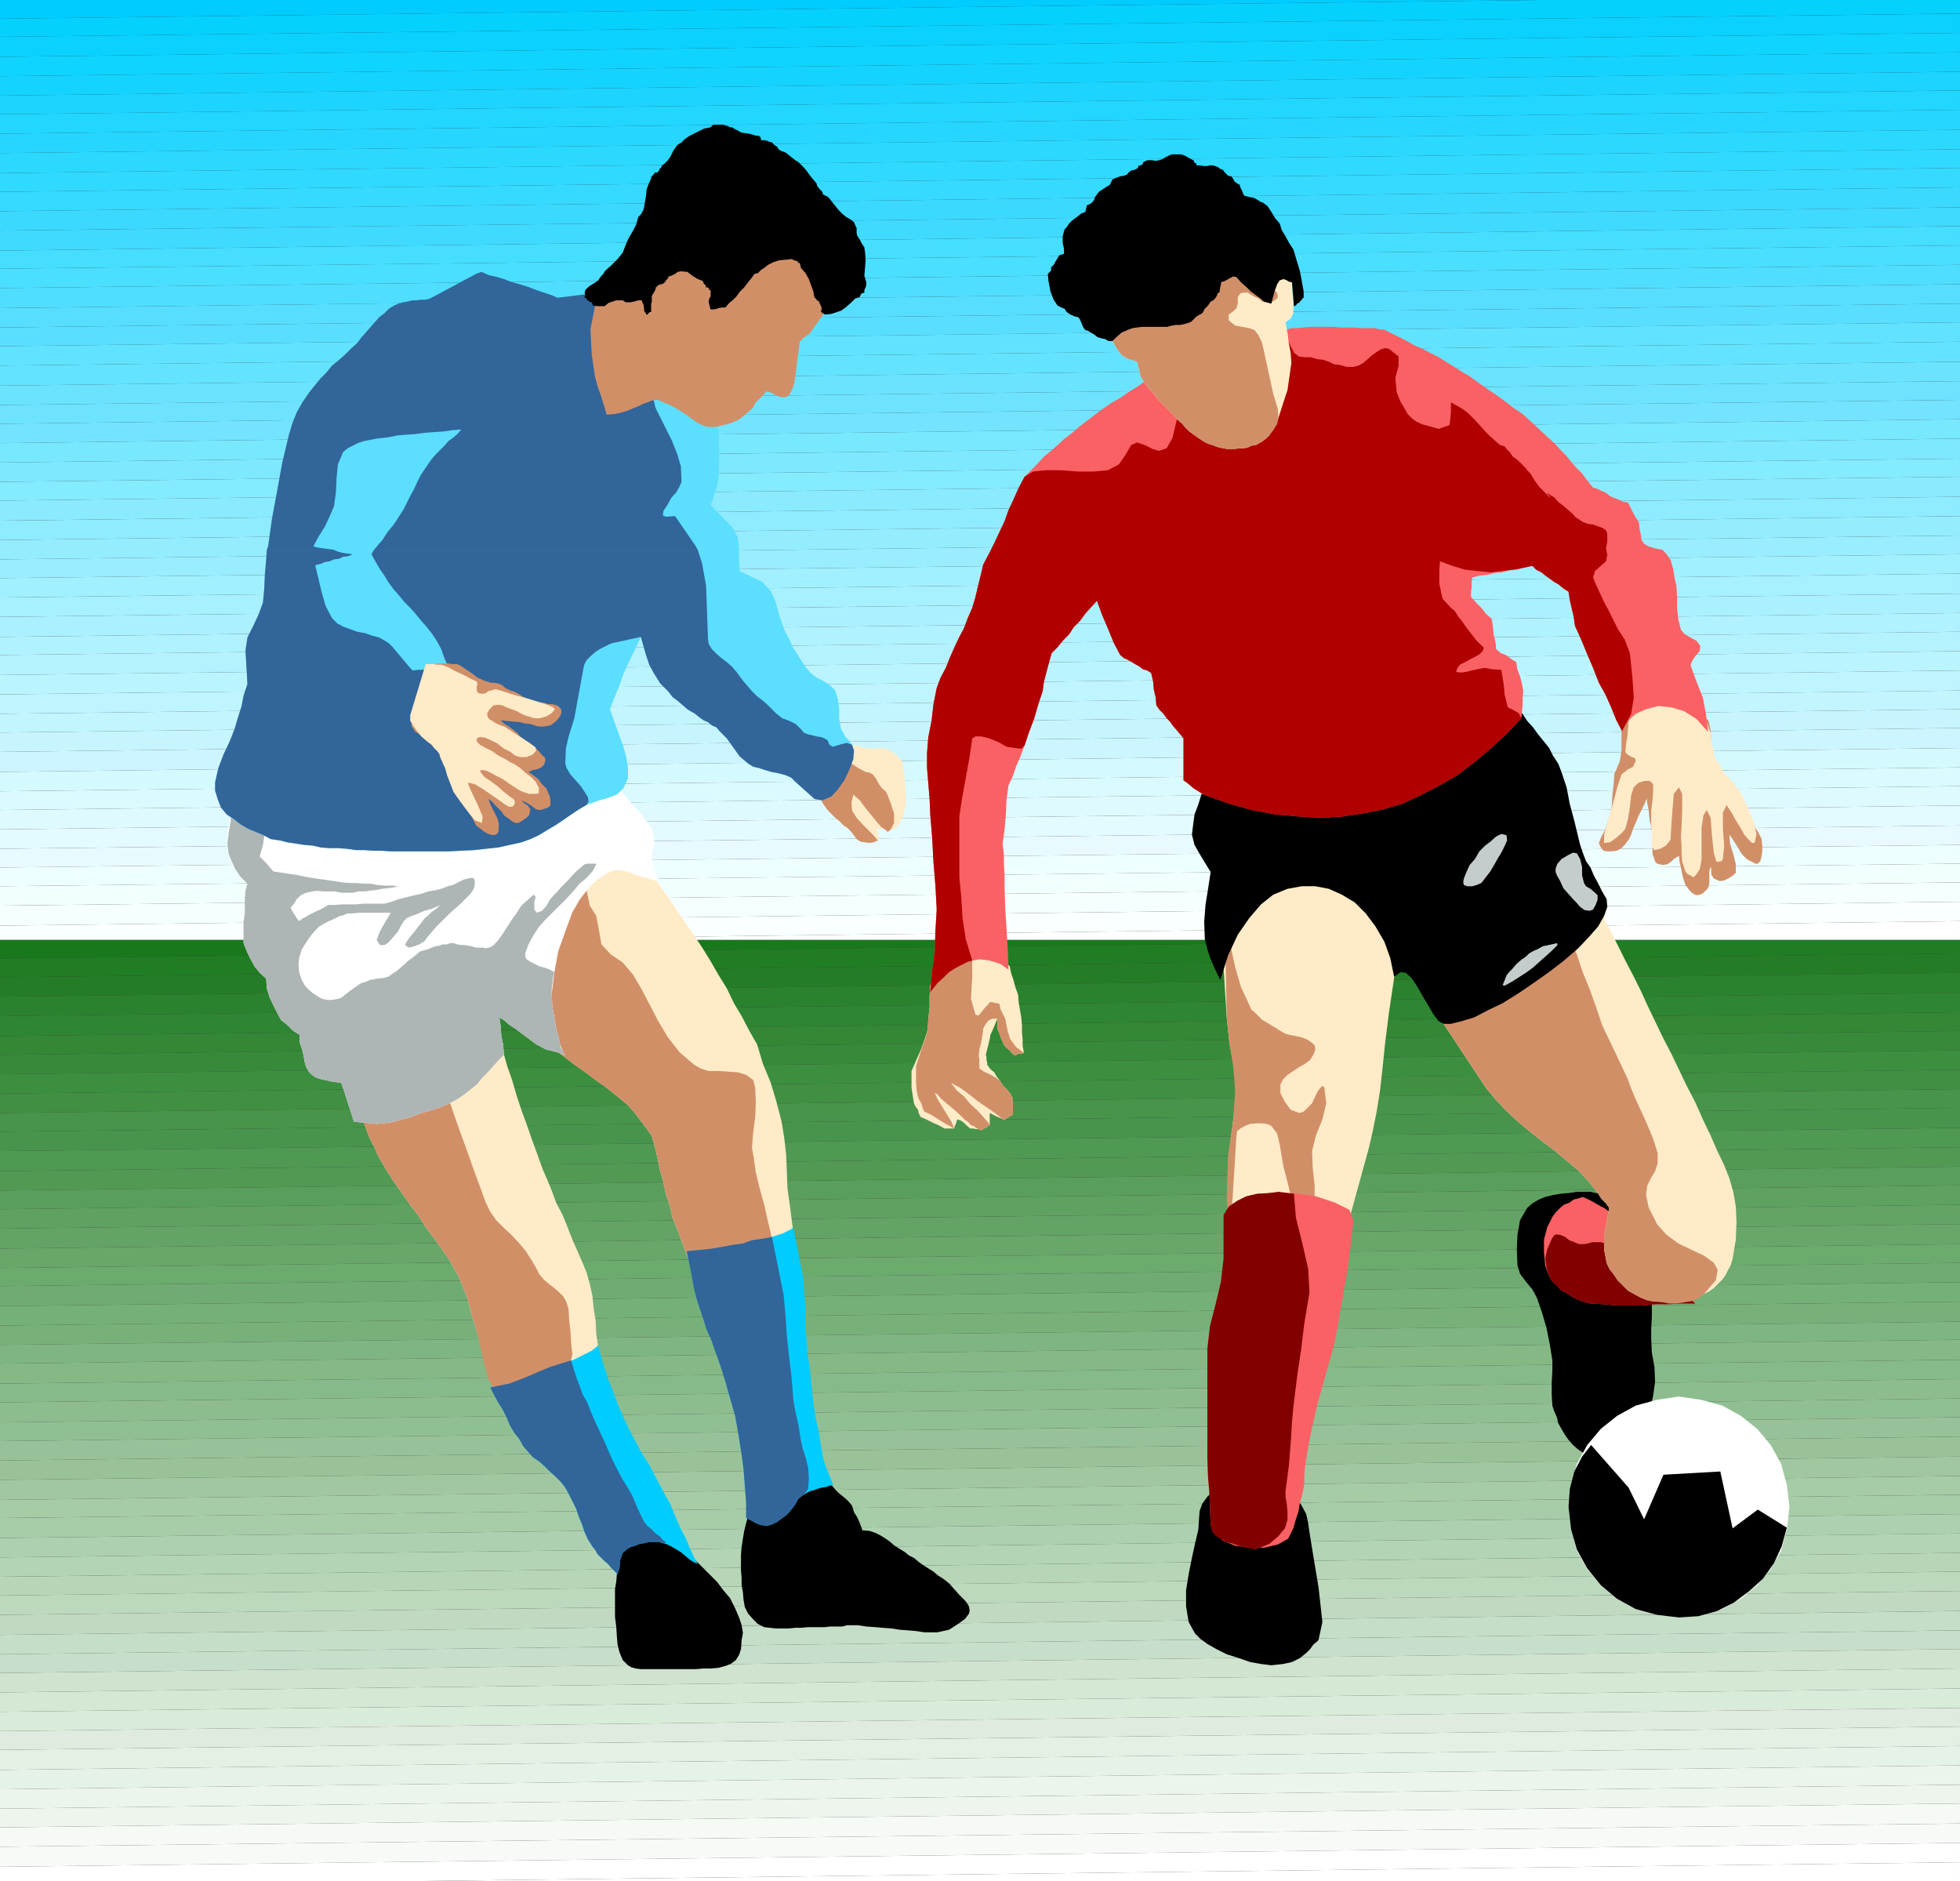 <?xml version="1.0" encoding="UTF-8" standalone="no"?>
<svg
   version="1.0"
   width="129.724mm"
   height="124.484mm"
   id="svg146"
   sodipodi:docname="Players 05.wmf"
   xmlns:inkscape="http://www.inkscape.org/namespaces/inkscape"
   xmlns:sodipodi="http://sodipodi.sourceforge.net/DTD/sodipodi-0.dtd"
   xmlns="http://www.w3.org/2000/svg"
   xmlns:svg="http://www.w3.org/2000/svg">
  <rect width="100%" height="100%" fill="#333333" stroke="none"/>
  <sodipodi:namedview
     id="namedview146"
     pagecolor="#ffffff"
     bordercolor="#000000"
     borderopacity="0.25"
     inkscape:showpageshadow="2"
     inkscape:pageopacity="0.0"
     inkscape:pagecheckerboard="0"
     inkscape:deskcolor="#d1d1d1"
     inkscape:document-units="mm" />
  <defs
     id="defs1">
    <pattern
       id="WMFhbasepattern"
       patternUnits="userSpaceOnUse"
       width="6"
       height="6"
       x="0"
       y="0" />
  </defs>
  <path
     style="fill:#1a781c;fill-opacity:1;fill-rule:evenodd;stroke:none"
     d="M 385.092,235.084 H 0 v 4.686 z"
     id="path1" />
  <path
     style="fill:#217d24;fill-opacity:1;fill-rule:evenodd;stroke:none"
     d="m 385.092,235.084 h 105.201 v 3.393 L 0,244.455 v -4.686 z"
     id="path2" />
  <path
     style="fill:#247d26;fill-opacity:1;fill-rule:evenodd;stroke:none"
     d="m 490.294,238.477 v 4.847 L 0,249.303 v -4.847 z"
     id="path3" />
  <path
     style="fill:#2b822e;fill-opacity:1;fill-rule:evenodd;stroke:none"
     d="m 490.294,243.324 v 5.009 L 0,254.15 v -4.847 z"
     id="path4" />
  <path
     style="fill:#2e8533;fill-opacity:1;fill-rule:evenodd;stroke:none"
     d="m 490.294,248.333 v 4.847 L 0,259.158 v -5.009 z"
     id="path5" />
  <path
     style="fill:#338735;fill-opacity:1;fill-rule:evenodd;stroke:none"
     d="m 490.294,253.18 v 4.686 L 0,263.844 v -4.686 z"
     id="path6" />
  <path
     style="fill:#388a3b;fill-opacity:1;fill-rule:evenodd;stroke:none"
     d="m 490.294,257.866 v 4.847 L 0,268.691 v -4.847 z"
     id="path7" />
  <path
     style="fill:#3d8f40;fill-opacity:1;fill-rule:evenodd;stroke:none"
     d="m 490.294,262.713 v 4.847 L 0,273.538 v -4.847 z"
     id="path8" />
  <path
     style="fill:#408f43;fill-opacity:1;fill-rule:evenodd;stroke:none"
     d="m 490.294,267.56 v 4.847 L 0,278.385 v -4.847 z"
     id="path9" />
  <path
     style="fill:#48944a;fill-opacity:1;fill-rule:evenodd;stroke:none"
     d="m 490.294,272.407 v 4.686 L 0,283.071 v -4.686 z"
     id="path10" />
  <path
     style="fill:#48944d;fill-opacity:1;fill-rule:evenodd;stroke:none"
     d="m 490.294,277.093 v 5.009 L 0,287.918 v -4.847 z"
     id="path11" />
  <path
     style="fill:#4f9952;fill-opacity:1;fill-rule:evenodd;stroke:none"
     d="m 490.294,282.101 v 4.847 L 0,292.926 v -5.009 z"
     id="path12" />
  <path
     style="fill:#529954;fill-opacity:1;fill-rule:evenodd;stroke:none"
     d="m 490.294,286.948 v 4.847 L 0,297.774 v -4.847 z"
     id="path13" />
  <path
     style="fill:#599e5c;fill-opacity:1;fill-rule:evenodd;stroke:none"
     d="m 490.294,291.795 v 4.686 L 0,302.459 v -4.686 z"
     id="path14" />
  <path
     style="fill:#5fa161;fill-opacity:1;fill-rule:evenodd;stroke:none"
     d="m 490.294,296.481 v 4.847 L 0,307.306 v -4.847 z"
     id="path15" />
  <path
     style="fill:#63a366;fill-opacity:1;fill-rule:evenodd;stroke:none"
     d="m 490.294,301.328 v 4.847 L 0,312.315 v -5.009 z"
     id="path16" />
  <path
     style="fill:#69a669;fill-opacity:1;fill-rule:evenodd;stroke:none"
     d="m 490.294,306.175 v 5.009 L 0,317.162 v -4.847 z"
     id="path17" />
  <path
     style="fill:#6bab6e;fill-opacity:1;fill-rule:evenodd;stroke:none"
     d="m 490.294,311.184 v 4.686 L 0,321.686 v -4.524 z"
     id="path18" />
  <path
     style="fill:#70ab73;fill-opacity:1;fill-rule:evenodd;stroke:none"
     d="m 490.294,315.869 v 4.847 L 0,326.695 v -5.009 z"
     id="path19" />
  <path
     style="fill:#75b078;fill-opacity:1;fill-rule:evenodd;stroke:none"
     d="m 490.294,320.716 v 4.847 L 0,331.542 v -4.847 z"
     id="path20" />
  <path
     style="fill:#78b07a;fill-opacity:1;fill-rule:evenodd;stroke:none"
     d="m 490.294,325.564 v 5.009 L 0,336.389 v -4.847 z"
     id="path21" />
  <path
     style="fill:#7fb582;fill-opacity:1;fill-rule:evenodd;stroke:none"
     d="m 490.294,330.572 v 4.524 L 0,341.074 v -4.686 z"
     id="path22" />
  <path
     style="fill:#85b885;fill-opacity:1;fill-rule:evenodd;stroke:none"
     d="m 490.294,335.096 v 5.009 L 0,346.083 v -5.009 z"
     id="path23" />
  <path
     style="fill:#87ba8a;fill-opacity:1;fill-rule:evenodd;stroke:none"
     d="m 490.294,340.105 v 4.847 L 0,350.769 v -4.686 z"
     id="path24" />
  <path
     style="fill:#8dbd8f;fill-opacity:1;fill-rule:evenodd;stroke:none"
     d="m 490.294,344.952 v 4.847 L 0,355.777 v -5.009 z"
     id="path25" />
  <path
     style="fill:#91bf94;fill-opacity:1;fill-rule:evenodd;stroke:none"
     d="m 490.294,349.799 v 4.686 L 0,360.463 v -4.686 z"
     id="path26" />
  <path
     style="fill:#97c299;fill-opacity:1;fill-rule:evenodd;stroke:none"
     d="m 490.294,354.485 v 4.847 L 0,365.31 v -4.847 z"
     id="path27" />
  <path
     style="fill:#99c299;fill-opacity:1;fill-rule:evenodd;stroke:none"
     d="m 490.294,359.332 v 5.009 L 0,370.157 v -4.847 z"
     id="path28" />
  <path
     style="fill:#a1c7a1;fill-opacity:1;fill-rule:evenodd;stroke:none"
     d="m 490.294,364.34 v 4.847 L 0,375.166 v -5.009 z"
     id="path29" />
  <path
     style="fill:#a6cca6;fill-opacity:1;fill-rule:evenodd;stroke:none"
     d="m 490.294,369.187 v 4.686 L 0,379.69 v -4.524 z"
     id="path30" />
  <path
     style="fill:#a6cca8;fill-opacity:1;fill-rule:evenodd;stroke:none"
     d="m 490.294,373.873 v 4.847 L 0,384.698 v -5.009 z"
     id="path31" />
  <path
     style="fill:#add1b0;fill-opacity:1;fill-rule:evenodd;stroke:none"
     d="m 490.294,378.72 v 4.847 L 0,389.545 v -4.847 z"
     id="path32" />
  <path
     style="fill:#b3d4b5;fill-opacity:1;fill-rule:evenodd;stroke:none"
     d="m 490.294,383.567 v 4.847 L 0,394.392 v -4.847 z"
     id="path33" />
  <path
     style="fill:#b7d6b7;fill-opacity:1;fill-rule:evenodd;stroke:none"
     d="m 490.294,388.414 v 4.686 L 0,399.078 v -4.686 z"
     id="path34" />
  <path
     style="fill:#bdd9bd;fill-opacity:1;fill-rule:evenodd;stroke:none"
     d="m 490.294,393.1 v 4.847 L 0,403.925 v -4.847 z"
     id="path35" />
  <path
     style="fill:#c0d9c0;fill-opacity:1;fill-rule:evenodd;stroke:none"
     d="m 490.294,397.947 v 5.009 L 0,408.934 v -5.009 z"
     id="path36" />
  <path
     style="fill:#c5dec7;fill-opacity:1;fill-rule:evenodd;stroke:none"
     d="m 490.294,402.956 v 4.847 L 0,413.781 v -4.847 z"
     id="path37" />
  <path
     style="fill:#c7deca;fill-opacity:1;fill-rule:evenodd;stroke:none"
     d="m 490.294,407.803 v 4.686 L 0,418.466 v -4.686 z"
     id="path38" />
  <path
     style="fill:#cfe3cf;fill-opacity:1;fill-rule:evenodd;stroke:none"
     d="m 490.294,412.488 v 4.847 L 0,423.313 v -4.847 z"
     id="path39" />
  <path
     style="fill:#d4e8d4;fill-opacity:1;fill-rule:evenodd;stroke:none"
     d="m 490.294,417.335 v 5.009 L 0,428.161 v -4.847 z"
     id="path40" />
  <path
     style="fill:#d9ebd9;fill-opacity:1;fill-rule:evenodd;stroke:none"
     d="m 490.294,422.344 v 4.847 L 0,433.008 v -4.847 z"
     id="path41" />
  <path
     style="fill:#deebde;fill-opacity:1;fill-rule:evenodd;stroke:none"
     d="m 490.294,427.191 v 4.686 L 0,437.693 v -4.686 z"
     id="path42" />
  <path
     style="fill:#e3f0e3;fill-opacity:1;fill-rule:evenodd;stroke:none"
     d="m 490.294,431.877 v 4.847 L 0,442.702 v -5.009 z"
     id="path43" />
  <path
     style="fill:#e5f2e8;fill-opacity:1;fill-rule:evenodd;stroke:none"
     d="m 490.294,436.724 v 4.847 L 0,447.549 v -4.847 z"
     id="path44" />
  <path
     style="fill:#ebf5eb;fill-opacity:1;fill-rule:evenodd;stroke:none"
     d="m 490.294,441.571 v 4.847 L 0,452.396 v -4.847 z"
     id="path45" />
  <path
     style="fill:#edf5ed;fill-opacity:1;fill-rule:evenodd;stroke:none"
     d="m 490.294,446.418 v 4.686 L 0,457.082 v -4.686 z"
     id="path46" />
  <path
     style="fill:#f5faf5;fill-opacity:1;fill-rule:evenodd;stroke:none"
     d="m 490.294,451.103 v 5.009 L 0,461.929 v -4.847 z"
     id="path47" />
  <path
     style="fill:#f7faf7;fill-opacity:1;fill-rule:evenodd;stroke:none"
     d="m 490.294,456.112 v 4.847 L 0,466.937 v -5.009 z"
     id="path48" />
  <path
     style="fill:#ffffff;fill-opacity:1;fill-rule:evenodd;stroke:none"
     d="m 490.294,460.959 v 4.847 L 105.201,470.492 H 0 v -3.555 z"
     id="path49" />
  <path
     style="fill:#ffffff;fill-opacity:1;fill-rule:evenodd;stroke:none"
     d="m 490.294,465.806 v 4.686 H 105.201 Z"
     id="path50" />
  <path
     style="fill:#00ccff;fill-opacity:1;fill-rule:evenodd;stroke:none"
     d="M 385.092,0 H 0 v 4.686 z"
     id="path51" />
  <path
     style="fill:#05d1ff;fill-opacity:1;fill-rule:evenodd;stroke:none"
     d="M 385.092,0 H 490.294 V 3.393 L 0,9.209 V 4.686 Z"
     id="path52" />
  <path
     style="fill:#0ad1ff;fill-opacity:1;fill-rule:evenodd;stroke:none"
     d="M 490.294,3.393 V 8.24 L 0,14.218 V 9.209 Z"
     id="path53" />
  <path
     style="fill:#0fd4ff;fill-opacity:1;fill-rule:evenodd;stroke:none"
     d="m 490.294,8.24 v 4.847 L 0,19.065 v -4.847 z"
     id="path54" />
  <path
     style="fill:#14d4ff;fill-opacity:1;fill-rule:evenodd;stroke:none"
     d="m 490.294,13.087 v 4.847 L 0,23.912 v -4.847 z"
     id="path55" />
  <path
     style="fill:#1cd4ff;fill-opacity:1;fill-rule:evenodd;stroke:none"
     d="m 490.294,17.934 v 4.686 L 0,28.598 v -4.686 z"
     id="path56" />
  <path
     style="fill:#21d6ff;fill-opacity:1;fill-rule:evenodd;stroke:none"
     d="m 490.294,22.62 v 4.847 L 0,33.445 v -4.847 z"
     id="path57" />
  <path
     style="fill:#26d6ff;fill-opacity:1;fill-rule:evenodd;stroke:none"
     d="m 490.294,27.467 v 5.009 L 0,38.292 v -4.847 z"
     id="path58" />
  <path
     style="fill:#2bd9ff;fill-opacity:1;fill-rule:evenodd;stroke:none"
     d="m 490.294,32.476 v 4.847 L 0,43.301 v -5.009 z"
     id="path59" />
  <path
     style="fill:#30d9ff;fill-opacity:1;fill-rule:evenodd;stroke:none"
     d="m 490.294,37.323 v 4.686 L 0,47.986 v -4.686 z"
     id="path60" />
  <path
     style="fill:#36d9ff;fill-opacity:1;fill-rule:evenodd;stroke:none"
     d="m 490.294,42.008 v 4.847 L 0,52.833 v -4.847 z"
     id="path61" />
  <path
     style="fill:#3bd9ff;fill-opacity:1;fill-rule:evenodd;stroke:none"
     d="m 490.294,46.855 v 5.009 L 0,57.68 v -4.847 z"
     id="path62" />
  <path
     style="fill:#40d9ff;fill-opacity:1;fill-rule:evenodd;stroke:none"
     d="m 490.294,51.864 v 4.686 L 0,62.689 v -5.009 z"
     id="path63" />
  <path
     style="fill:#45deff;fill-opacity:1;fill-rule:evenodd;stroke:none"
     d="m 490.294,56.55 v 4.847 L 0,67.213 v -4.524 z"
     id="path64" />
  <path
     style="fill:#4adeff;fill-opacity:1;fill-rule:evenodd;stroke:none"
     d="m 490.294,61.397 v 4.847 L 0,72.06 v -4.847 z"
     id="path65" />
  <path
     style="fill:#4fdeff;fill-opacity:1;fill-rule:evenodd;stroke:none"
     d="m 490.294,66.244 v 4.847 L 0,77.069 v -5.009 z"
     id="path66" />
  <path
     style="fill:#57deff;fill-opacity:1;fill-rule:evenodd;stroke:none"
     d="m 490.294,71.091 v 4.847 L 0,81.916 v -4.847 z"
     id="path67" />
  <path
     style="fill:#59deff;fill-opacity:1;fill-rule:evenodd;stroke:none"
     d="m 490.294,75.938 v 4.686 L 0,86.602 V 81.916 Z"
     id="path68" />
  <path
     style="fill:#61e3ff;fill-opacity:1;fill-rule:evenodd;stroke:none"
     d="M 490.294,80.623 V 85.471 L 0,91.449 V 86.602 Z"
     id="path69" />
  <path
     style="fill:#63e3ff;fill-opacity:1;fill-rule:evenodd;stroke:none"
     d="m 490.294,85.471 v 5.009 L 0,96.457 v -5.009 z"
     id="path70" />
  <path
     style="fill:#6be3ff;fill-opacity:1;fill-rule:evenodd;stroke:none"
     d="m 490.294,90.479 v 4.847 L 0,101.304 v -4.847 z"
     id="path71" />
  <path
     style="fill:#6ee3ff;fill-opacity:1;fill-rule:evenodd;stroke:none"
     d="m 490.294,95.326 v 4.686 L 0,105.99 v -4.686 z"
     id="path72" />
  <path
     style="fill:#73e3ff;fill-opacity:1;fill-rule:evenodd;stroke:none"
     d="m 490.294,100.012 v 4.847 L 0,110.837 v -4.847 z"
     id="path73" />
  <path
     style="fill:#78e8ff;fill-opacity:1;fill-rule:evenodd;stroke:none"
     d="m 490.294,104.859 v 4.847 L 0,115.684 v -4.847 z"
     id="path74" />
  <path
     style="fill:#7de8ff;fill-opacity:1;fill-rule:evenodd;stroke:none"
     d="m 490.294,109.706 v 5.009 L 0,120.531 v -4.847 z"
     id="path75" />
  <path
     style="fill:#85ebff;fill-opacity:1;fill-rule:evenodd;stroke:none"
     d="m 490.294,114.715 v 4.524 L 0,125.217 v -4.686 z"
     id="path76" />
  <path
     style="fill:#8aebff;fill-opacity:1;fill-rule:evenodd;stroke:none"
     d="m 490.294,119.239 v 5.009 L 0,130.225 v -5.009 z"
     id="path77" />
  <path
     style="fill:#8febff;fill-opacity:1;fill-rule:evenodd;stroke:none"
     d="m 490.294,124.247 v 4.847 L 0,135.073 v -4.847 z"
     id="path78" />
  <path
     style="fill:#94edff;fill-opacity:1;fill-rule:evenodd;stroke:none"
     d="m 490.294,129.094 v 4.847 L 0,139.92 v -4.847 z"
     id="path79" />
  <path
     style="fill:#99edff;fill-opacity:1;fill-rule:evenodd;stroke:none"
     d="m 490.294,133.942 v 4.686 L 0,144.605 v -4.686 z"
     id="path80" />
  <path
     style="fill:#a1f0ff;fill-opacity:1;fill-rule:evenodd;stroke:none"
     d="m 490.294,138.627 v 4.847 L 0,149.452 v -4.847 z"
     id="path81" />
  <path
     style="fill:#a6f0ff;fill-opacity:1;fill-rule:evenodd;stroke:none"
     d="m 490.294,143.474 v 5.009 L 0,154.299 v -4.847 z"
     id="path82" />
  <path
     style="fill:#abf0ff;fill-opacity:1;fill-rule:evenodd;stroke:none"
     d="m 490.294,148.483 v 4.847 L 0,159.308 v -5.009 z"
     id="path83" />
  <path
     style="fill:#b0f2ff;fill-opacity:1;fill-rule:evenodd;stroke:none"
     d="m 490.294,153.33 v 4.686 L 0,163.832 v -4.524 z"
     id="path84" />
  <path
     style="fill:#b5f2ff;fill-opacity:1;fill-rule:evenodd;stroke:none"
     d="m 490.294,158.015 v 4.847 L 0,168.841 V 163.832 Z"
     id="path85" />
  <path
     style="fill:#baf5ff;fill-opacity:1;fill-rule:evenodd;stroke:none"
     d="m 490.294,162.863 v 4.847 L 0,173.688 v -4.847 z"
     id="path86" />
  <path
     style="fill:#bff5ff;fill-opacity:1;fill-rule:evenodd;stroke:none"
     d="m 490.294,167.71 v 5.009 L 0,178.535 v -4.847 z"
     id="path87" />
  <path
     style="fill:#c2f5ff;fill-opacity:1;fill-rule:evenodd;stroke:none"
     d="m 490.294,172.718 v 4.686 L 0,183.22 v -4.686 z"
     id="path88" />
  <path
     style="fill:#c7f5ff;fill-opacity:1;fill-rule:evenodd;stroke:none"
     d="m 490.294,177.404 v 4.686 L 0,188.067 v -4.847 z"
     id="path89" />
  <path
     style="fill:#ccf5ff;fill-opacity:1;fill-rule:evenodd;stroke:none"
     d="m 490.294,182.089 v 5.009 L 0,193.076 v -5.009 z"
     id="path90" />
  <path
     style="fill:#d4faff;fill-opacity:1;fill-rule:evenodd;stroke:none"
     d="m 490.294,187.098 v 4.847 L 0,197.923 v -4.847 z"
     id="path91" />
  <path
     style="fill:#d9faff;fill-opacity:1;fill-rule:evenodd;stroke:none"
     d="m 490.294,191.945 v 4.686 L 0,202.609 v -4.686 z"
     id="path92" />
  <path
     style="fill:#defaff;fill-opacity:1;fill-rule:evenodd;stroke:none"
     d="m 490.294,196.631 v 4.847 L 0,207.456 v -4.847 z"
     id="path93" />
  <path
     style="fill:#e3faff;fill-opacity:1;fill-rule:evenodd;stroke:none"
     d="m 490.294,201.478 v 5.009 L 0,212.303 v -4.847 z"
     id="path94" />
  <path
     style="fill:#e8faff;fill-opacity:1;fill-rule:evenodd;stroke:none"
     d="m 490.294,206.486 v 4.847 L 0,216.989 V 212.303 Z"
     id="path95" />
  <path
     style="fill:#edffff;fill-opacity:1;fill-rule:evenodd;stroke:none"
     d="m 490.294,211.334 v 4.686 L 0,221.674 v -4.686 z"
     id="path96" />
  <path
     style="fill:#f2ffff;fill-opacity:1;fill-rule:evenodd;stroke:none"
     d="m 490.294,216.019 v 4.686 L 0,226.521 v -4.847 z"
     id="path97" />
  <path
     style="fill:#f5ffff;fill-opacity:1;fill-rule:evenodd;stroke:none"
     d="m 490.294,220.705 v 4.847 L 0,231.53 v -5.009 z"
     id="path98" />
  <path
     style="fill:#faffff;fill-opacity:1;fill-rule:evenodd;stroke:none"
     d="m 490.294,225.552 v 4.847 l -385.092,4.686 H 0 v -3.555 z"
     id="path99" />
  <path
     style="fill:#ffffff;fill-opacity:1;fill-rule:evenodd;stroke:none"
     d="m 490.294,230.399 v 4.686 H 105.201 Z"
     id="path100" />
  <path
     style="fill:#ffebc7;fill-opacity:1;fill-rule:evenodd;stroke:none"
     d="m 212.989,186.775 0.97,-0.485 1.293,0.485 1.293,0.323 1.454,0.162 h 1.131 l 1.293,-0.162 1.131,0.162 0.97,0.485 1.131,0.646 0.97,0.808 0.97,1.131 0.323,1.293 0.323,2.262 0.162,2.262 0.162,2.262 v 2.585 l -0.162,0.969 -0.162,1.293 -0.485,1.293 -0.485,0.969 -0.323,0.646 -0.646,0.646 -0.646,0.646 -0.97,0.162 h -0.808 l -0.808,-0.162 -0.808,-0.162 -0.97,-0.323 0.323,0.969 0.162,0.808 v 0.808 l -0.162,0.646 -1.131,0.485 -0.97,0.162 -1.131,-0.162 -1.131,-0.162 -0.97,-0.646 -0.808,-1.131 -0.646,-0.808 -0.97,-0.969 -0.808,-0.485 -1.131,-1.131 -0.97,-0.808 -0.808,-0.808 -1.131,-1.131 -0.808,-1.131 -0.646,-0.969 v -1.293 l 0.646,-1.777 0.646,-1.616 0.808,-1.777 0.808,-1.616 1.131,-1.777 1.131,-1.454 0.97,-1.293 z"
     id="path101" />
  <path
     style="fill:#d18f68;fill-opacity:1;fill-rule:evenodd;stroke:none"
     d="m 209.918,190.006 0.808,-0.162 0.485,0.162 1.131,0.646 1.131,0.646 0.97,0.646 1.131,0.646 0.97,0.485 0.97,0.162 0.808,0.485 0.808,0.969 0.646,1.293 0.808,1.131 0.97,0.808 0.485,0.969 0.485,1.293 0.485,1.293 0.323,1.131 0.323,0.808 v 0.646 0.808 0.969 l -0.485,0.969 -0.485,0.808 -0.646,0.485 -0.485,-0.485 -1.131,-0.808 -1.293,-1.454 -1.293,-1.616 -1.454,-1.777 -1.293,-1.777 -1.131,-0.969 -0.485,-0.485 -0.485,1.939 0.162,2.1 1.131,1.777 1.454,1.616 1.454,1.454 1.293,1.293 0.808,0.969 0.323,0.323 -1.131,0.485 -0.97,0.162 -1.131,-0.162 -1.131,-0.162 -0.97,-0.646 -0.808,-1.131 -0.646,-0.808 -0.97,-0.969 -0.808,-0.485 -1.131,-1.131 -0.97,-0.808 -0.808,-0.808 -1.131,-1.131 -0.808,-1.131 -0.646,-0.969 v -1.293 l 0.808,-3.07 0.646,-2.1 1.131,-1.939 z"
     id="path102" />
  <path
     style="fill:#000000;fill-opacity:1;fill-rule:evenodd;stroke:none"
     d="m 187.133,379.205 -0.485,1.777 -0.485,1.939 -0.323,1.939 -0.323,2.1 -0.162,1.939 v 1.939 1.939 l 0.162,1.939 v 1.777 l 0.323,1.777 0.162,1.939 0.323,1.777 0.808,1.616 1.293,1.454 1.131,1.131 1.616,0.808 1.454,0.162 1.454,0.162 h 1.616 1.616 l 1.616,-0.162 h 1.454 l 1.778,-0.162 h 1.454 1.293 1.454 l 1.293,-0.162 h 1.454 1.616 l 1.131,-0.323 h 1.616 1.131 l 2.101,0.323 2.262,0.162 1.939,0.162 2.101,0.162 2.101,0.323 2.101,0.162 1.939,0.162 2.101,0.323 h 1.454 1.778 l 1.454,-0.323 1.454,-0.323 1.293,-0.808 1.454,-0.969 1.293,-0.969 0.97,-1.293 0.162,-0.808 -0.162,-0.969 -0.485,-0.808 -0.485,-0.646 -1.454,-1.454 -1.293,-1.454 -1.293,-1.454 -1.454,-1.131 -1.293,-0.808 -1.131,-0.969 -1.293,-0.808 -1.293,-0.808 -1.131,-0.808 -1.131,-0.969 -1.293,-0.646 -0.97,-0.808 -1.293,-0.808 -1.293,-0.808 -1.131,-0.969 -1.131,-0.808 -1.293,-0.808 -1.293,-0.646 -1.454,-0.485 -1.778,-0.162 -0.646,-1.777 -0.646,-1.454 -0.808,-1.293 -0.485,-1.616 -0.808,-0.969 -0.808,-0.808 -0.808,-0.646 -0.97,-0.808 -0.808,-0.808 -0.808,-0.969 -0.97,-0.808 -0.808,-0.808 -2.586,1.293 -2.262,1.131 -2.586,1.293 -2.262,0.969 -2.586,0.969 -2.424,1.131 -2.586,1.293 z"
     id="path103" />
  <path
     style="fill:#000000;fill-opacity:1;fill-rule:evenodd;stroke:none"
     d="m 154.328,391.646 v 1.939 l -0.162,1.939 -0.323,1.939 v 2.1 2.424 2.424 l 0.323,2.585 0.162,2.585 0.162,1.777 0.485,1.939 0.808,1.939 1.293,1.293 0.808,0.485 1.131,0.323 1.293,0.162 h 1.293 0.97 1.293 1.293 1.293 1.778 2.101 1.778 1.939 l 1.778,-0.162 h 1.939 l 1.939,-0.162 1.778,-0.485 1.293,-0.485 1.293,-0.969 0.808,-1.293 0.485,-1.454 0.162,-2.262 0.323,-1.777 -0.323,-1.939 -0.646,-1.939 -0.97,-2.262 -1.293,-2.585 -1.778,-2.1 -1.454,-1.939 -6.787,-6.786 -8.888,-6.624 -9.858,2.747 z"
     id="path104" />
  <path
     style="fill:#ffebc7;fill-opacity:1;fill-rule:evenodd;stroke:none"
     d="m 89.365,276.769 0.808,1.939 0.808,2.1 0.808,2.1 0.808,2.1 1.131,2.1 0.808,1.939 1.131,1.939 1.131,1.939 1.778,2.747 1.939,2.747 1.939,2.747 2.101,2.747 1.939,3.07 2.101,2.747 1.939,2.747 1.939,2.747 0.97,1.939 1.131,1.777 0.808,1.939 0.808,1.939 0.808,2.1 0.485,2.1 0.646,2.262 0.646,2.1 1.293,4.201 1.293,4.686 1.454,4.524 1.616,4.201 1.778,0.646 1.778,0.162 h 1.939 l 1.778,-0.162 1.778,-0.485 1.939,-0.646 1.616,-0.485 1.778,-0.485 1.616,-0.485 1.616,-0.646 1.616,-0.323 1.778,-0.646 1.454,-0.969 1.293,-0.969 0.97,-1.616 0.97,-1.616 -0.485,-3.231 -0.485,-3.393 -0.162,-3.393 -0.485,-2.908 -0.323,-3.231 -0.646,-2.908 -0.808,-2.908 -1.131,-2.747 -1.131,-2.585 -1.293,-2.908 -1.131,-2.908 -1.293,-3.231 -1.616,-3.07 -1.131,-3.07 -1.131,-2.747 -1.131,-2.585 -1.454,-4.039 -1.293,-3.555 -1.293,-3.716 -1.293,-3.555 -1.131,-3.393 -1.131,-3.878 -1.293,-3.716 -1.131,-4.039 -2.424,0.969 -2.424,0.808 -2.262,0.969 -2.101,0.969 -2.262,0.969 -2.424,0.808 -2.101,0.808 -2.424,0.808 -2.101,0.969 -2.262,0.808 -2.424,0.808 -2.101,0.808 -2.262,0.969 -2.262,0.808 -2.262,1.131 z"
     id="path105" />
  <path
     style="fill:#d18f68;fill-opacity:1;fill-rule:evenodd;stroke:none"
     d="m 89.365,276.769 0.808,1.939 0.808,2.1 0.808,2.1 0.808,2.1 1.131,2.1 0.808,1.939 1.131,1.939 1.131,1.939 1.778,2.747 1.939,2.747 1.939,2.747 2.101,2.747 1.939,3.07 2.101,2.747 1.939,2.747 1.939,2.747 0.97,1.939 1.131,1.777 0.808,1.939 0.808,1.939 0.808,2.1 0.485,2.1 0.646,2.262 0.646,2.1 1.131,4.201 0.97,4.686 1.293,4.686 2.424,4.201 1.778,0.646 1.778,0.323 h 1.939 l 1.616,-0.485 1.939,-0.485 1.778,-0.323 1.616,-0.808 1.778,-0.485 2.101,-1.293 1.131,-1.777 0.323,-2.262 0.808,-3.393 -0.323,-3.07 -0.162,-2.747 -0.323,-2.908 -0.162,-2.747 -0.485,-1.616 -0.808,-1.454 -0.97,-0.969 -1.293,-1.131 -1.293,-0.969 -1.293,-1.131 -1.131,-1.293 -0.646,-1.293 -1.293,-2.262 -1.454,-2.262 -1.616,-1.939 -1.939,-2.1 -1.939,-1.777 -1.939,-1.939 -1.454,-2.1 -1.131,-2.262 -1.454,-4.039 -1.454,-3.878 -1.293,-3.716 -1.293,-3.555 -1.293,-3.555 -1.293,-3.716 -1.293,-3.716 -1.293,-4.362 -4.04,1.616 -2.909,0.969 -2.101,0.485 -1.616,0.162 -1.939,0.485 -2.101,0.323 -2.747,0.969 z"
     id="path106" />
  <path
     style="fill:#ffebc7;fill-opacity:1;fill-rule:evenodd;stroke:none"
     d="m 135.582,260.289 2.747,1.939 2.586,1.939 2.747,2.1 2.747,1.939 2.586,1.939 2.747,1.939 2.586,2.1 2.586,2.1 1.616,1.777 1.454,1.939 1.616,2.1 1.454,2.1 0.808,2.908 0.646,2.747 0.646,3.07 0.808,2.908 0.646,3.07 0.97,2.747 0.646,2.908 1.131,2.747 4.202,11.31 26.179,-1.939 -0.808,-4.847 -0.646,-4.847 -0.646,-5.009 -0.646,-4.686 -0.162,-4.201 -0.162,-4.201 -0.485,-4.201 -0.646,-4.039 -1.293,-5.009 -1.454,-4.847 -1.939,-4.686 -1.454,-4.847 -1.939,-3.393 -1.939,-3.716 -1.939,-3.231 -1.778,-3.716 -2.101,-3.393 -1.939,-3.393 -2.101,-3.393 -2.262,-3.393 -12.12,-17.611 -16.483,-2.747 -17.614,21.812 z"
     id="path107" />
  <path
     style="fill:#d18f68;fill-opacity:1;fill-rule:evenodd;stroke:none"
     d="m 135.582,260.289 2.747,1.939 2.586,1.939 2.747,2.1 2.747,1.939 2.586,1.939 2.747,1.939 2.586,2.1 2.586,2.1 1.616,1.777 1.454,1.939 1.616,2.1 1.454,2.1 0.808,2.908 0.646,2.747 0.646,3.07 0.808,2.908 0.646,3.07 0.97,2.747 0.646,2.908 1.131,2.747 4.202,11.31 21.17,-2.585 -0.646,-3.07 -0.97,-3.231 -0.97,-4.039 -0.97,-4.362 -1.131,-4.039 -0.97,-4.039 -0.485,-3.393 -0.485,-2.747 0.323,-4.039 0.485,-3.555 0.162,-3.555 -0.162,-3.878 -0.485,-1.939 -1.778,-1.293 -2.101,-0.646 -2.424,-0.162 -2.262,-0.162 h -2.586 l -2.101,-0.646 -1.616,-0.969 -3.555,-3.07 -2.909,-3.716 -2.424,-4.039 -2.101,-4.039 -2.101,-4.039 -2.101,-3.555 -2.586,-3.07 -2.909,-1.939 -2.424,-2.585 -0.646,-3.716 -0.646,-3.393 -1.616,-2.585 -2.747,-13.249 -17.614,21.812 z"
     id="path108" />
  <path
     style="fill:#ffffff;fill-opacity:1;fill-rule:evenodd;stroke:none"
     d="m 57.853,202.77 -0.485,2.747 -0.485,2.747 -0.162,2.747 0.485,2.585 0.808,2.1 0.808,1.777 1.293,1.777 1.778,1.777 -0.485,1.777 -0.162,1.939 v 1.616 1.939 l -0.323,2.262 v 2.585 2.747 l 0.97,2.424 0.808,1.616 0.97,1.777 1.293,1.616 1.616,1.454 0.162,2.424 0.646,2.1 0.97,2.1 0.97,1.939 0.97,1.777 1.616,1.293 1.454,1.454 1.616,0.969 v 1.939 l 0.485,1.454 0.485,1.777 0.323,1.939 0.323,0.969 0.646,1.131 0.808,0.808 0.97,0.646 1.454,0.485 1.616,0.323 1.454,0.323 1.778,0.162 0.808,2.262 0.808,2.585 0.808,2.424 0.808,2.585 h 0.97 l 0.808,0.162 h 1.131 l 0.808,0.162 h 0.808 l 1.131,0.162 0.808,-0.162 h 0.808 l 2.424,-0.323 2.262,-0.646 2.424,-0.646 2.424,-0.969 2.424,-0.646 2.424,-0.808 2.262,-0.969 2.101,-1.131 1.616,-1.131 1.616,-1.293 1.454,-1.131 1.293,-1.616 1.454,-1.454 1.293,-1.454 1.293,-1.454 1.454,-1.454 -0.162,-2.424 -0.485,-2.262 -0.162,-2.424 -0.323,-2.262 1.293,0.808 1.293,1.131 1.293,0.808 1.293,0.969 1.293,0.969 1.293,0.969 1.293,0.969 1.454,0.808 1.293,0.646 1.454,0.323 1.778,0.485 1.454,0.646 -0.485,-0.808 -0.485,-1.131 -0.323,-0.808 -0.162,-0.969 -0.808,-2.908 -0.485,-2.908 -0.485,-2.747 -0.162,-3.07 0.646,-5.332 0.97,-5.332 1.778,-5.009 1.778,-4.847 0.97,-1.616 0.808,-1.454 1.131,-1.454 1.131,-1.454 1.293,-1.293 1.293,-1.131 1.454,-0.969 1.616,-0.808 1.293,-0.323 h 1.131 l 1.778,0.485 1.454,0.485 1.778,0.646 1.616,0.323 1.616,0.646 1.454,0.162 -0.97,-1.616 -0.485,-1.939 -0.485,-1.454 v -1.777 l 0.162,-0.969 0.485,-0.646 v -0.969 l -0.162,-2.1 -0.646,-1.939 -1.293,-1.777 -1.293,-1.777 -1.454,-1.454 -5.01,-5.978 -5.818,0.485 -6.302,0.485 -5.979,0.323 -5.818,0.485 -6.302,0.323 -5.818,0.485 -5.979,0.323 -5.979,0.485 -6.141,0.485 -5.979,0.323 -5.979,0.485 -5.979,0.485 -6.141,0.323 -5.979,0.485 -5.979,0.485 z"
     id="path109" />
  <path
     style="fill:#adb5b5;fill-opacity:1;fill-rule:evenodd;stroke:none"
     d="m 138.653,243.163 -0.323,1.454 -0.162,1.454 -0.162,1.293 v 1.293 l 0.162,3.07 0.485,2.908 0.485,2.908 0.808,2.747 0.162,0.969 0.162,0.808 0.646,1.131 0.485,0.808 -1.454,-0.646 -1.778,-0.485 -1.454,-0.323 -1.293,-0.646 -1.454,-0.808 -1.293,-0.969 -1.293,-0.969 -1.293,-0.969 -1.293,-0.969 -1.293,-0.808 -1.293,-1.131 -1.293,-0.808 0.323,2.262 0.162,2.424 0.485,2.262 0.162,2.424 -1.454,1.454 -1.293,1.454 -1.293,1.454 -1.454,1.454 -1.293,1.616 -1.454,1.131 -1.616,1.293 -1.616,1.131 -2.101,1.131 -2.262,0.969 -2.424,0.808 -2.424,0.646 -2.424,0.969 -2.424,0.646 -2.262,0.646 -2.424,0.323 h -0.808 l -0.808,0.162 -1.131,-0.162 h -0.808 l -0.808,-0.162 h -1.131 l -0.808,-0.162 H 88.557 l -0.808,-2.585 -0.808,-2.424 -0.808,-2.585 -0.808,-2.262 -1.778,-0.162 -1.454,-0.323 -1.616,-0.323 -1.454,-0.485 -0.97,-0.646 -0.808,-0.808 -0.646,-1.131 -0.323,-0.969 -0.323,-1.939 -0.485,-1.777 -0.485,-1.454 v -1.939 l -1.616,-0.969 -1.454,-1.454 -1.616,-1.293 -0.97,-1.777 -0.97,-1.939 -0.97,-2.1 -0.646,-2.1 -0.162,-2.424 -1.616,-1.454 -1.293,-1.616 -0.97,-1.777 -0.808,-1.616 -0.97,-2.424 v -2.747 -2.585 l 0.323,-2.262 v -1.939 -1.616 l 0.162,-1.939 0.485,-1.777 -1.778,-1.777 -1.293,-1.939 -0.808,-1.777 -0.808,-1.939 -0.323,-2.585 0.323,-2.747 0.485,-2.747 0.162,-2.747 h 1.293 l 1.293,-0.162 h 1.454 1.293 l 1.293,-0.162 h 0.97 1.293 0.808 l -0.485,2.908 -0.808,2.908 -0.485,3.07 -0.808,2.908 0.97,0.969 0.808,0.808 0.646,0.808 0.97,1.131 1.939,0.323 2.262,0.323 2.101,0.323 2.262,0.485 2.101,0.323 2.262,0.323 2.262,0.323 2.101,0.323 1.778,0.162 H 89.041 l 1.778,0.162 h 1.778 l 1.778,0.323 1.778,0.162 h 1.778 l 1.778,0.162 -1.454,0.323 -1.293,0.162 -1.454,0.162 -1.616,0.323 -1.454,0.162 -1.293,0.162 h -1.454 l -1.454,0.323 h -1.454 -1.454 l -1.616,-0.323 h -1.454 -1.454 l -1.454,-0.162 -1.293,0.162 -1.454,0.323 -1.131,0.485 -1.131,0.969 -0.808,1.293 -0.808,0.969 0.323,0.808 0.646,0.969 0.485,0.808 0.646,0.808 0.808,-0.646 0.97,-0.485 0.808,-0.485 0.97,-0.485 0.97,-0.485 0.808,-0.323 1.131,-0.646 0.808,-0.485 h 1.616 l 1.939,-0.162 h 1.778 1.616 l 1.778,-0.162 h 1.778 1.778 1.778 l 1.778,-0.485 1.778,-0.646 1.939,-0.485 1.939,-0.485 1.616,-0.323 1.939,-0.646 1.939,-0.323 1.778,-0.485 1.131,-0.485 1.293,-0.323 1.293,-0.646 1.293,-0.646 1.131,-0.323 0.97,-0.162 0.646,0.162 0.162,0.969 -0.162,1.293 -0.485,0.969 -0.808,0.969 -1.131,1.131 -1.131,1.131 -1.293,1.131 -1.131,0.969 -0.97,0.969 -1.131,1.131 -1.293,1.293 -1.131,1.293 -0.97,1.131 -0.97,1.293 -1.293,0.808 -1.293,0.485 -1.293,0.323 -0.646,-0.323 -0.323,-0.485 0.485,-0.808 0.808,-1.131 0.97,-1.131 0.97,-1.293 0.808,-0.969 0.808,-1.131 0.97,-0.808 0.808,-0.808 1.131,-0.808 1.131,-0.969 -1.131,0.485 -1.131,0.485 -1.131,0.323 -0.646,0.162 -1.131,0.485 -1.131,0.485 -0.97,0.323 -1.131,0.485 -0.808,0.808 -0.808,1.293 -0.646,1.293 -0.97,1.131 -0.808,0.969 -0.808,0.808 -0.808,0.485 h -1.131 l -0.808,-1.293 0.808,-2.1 1.454,-2.585 1.293,-2.1 h -1.293 -1.454 -1.293 -1.293 -1.454 -1.293 l -1.454,0.162 h -1.293 l -1.131,0.485 -0.808,0.162 -0.97,0.485 -0.97,0.485 -0.808,0.323 -0.97,0.485 -0.808,0.485 -0.808,0.485 -1.616,1.777 -1.293,1.777 -1.293,2.1 -0.646,2.1 -0.162,1.616 0.162,1.939 0.646,1.939 0.808,1.454 0.646,0.646 0.646,0.646 0.808,0.646 0.97,0.646 0.808,0.485 0.808,0.323 1.131,0.162 h 0.808 l 1.131,-0.162 1.293,-0.323 0.97,-0.808 0.808,-0.646 1.131,-0.808 1.131,-0.808 0.97,-0.646 1.131,-0.323 1.131,-0.485 1.778,-0.323 1.454,-0.162 1.293,-0.323 1.131,-0.808 0.808,-0.485 1.131,-0.969 0.97,-0.808 0.808,-0.808 1.131,-0.808 0.808,-0.646 1.131,-0.969 1.131,-0.323 0.646,-0.162 1.131,-0.485 0.97,-0.323 0.97,-0.162 0.808,-0.323 h 1.131 l 0.808,-0.323 h 0.808 l 0.97,0.323 0.808,0.162 h 0.97 l 0.97,0.162 0.808,0.162 1.131,0.323 h 0.808 0.808 l 0.808,0.162 0.808,-0.162 0.808,-0.323 1.293,-1.293 1.293,-1.777 1.131,-1.777 1.131,-1.777 1.293,-1.777 1.131,-1.777 1.616,-1.454 1.454,-1.293 0.485,0.485 -0.323,1.454 v 1.777 l 0.646,0.808 1.293,-0.485 1.131,-1.293 0.808,-1.454 1.131,-1.293 0.808,-0.808 0.808,-0.969 1.131,-1.131 0.808,-0.808 0.97,-1.131 0.97,-0.969 1.131,-0.969 0.97,-0.808 0.808,-0.162 h 1.131 0.808 l 0.162,0.162 -0.97,1.777 -1.454,1.616 -1.778,1.454 -1.454,1.777 -1.778,1.939 -1.616,1.616 -1.939,1.939 -1.778,1.777 -1.616,1.777 -1.454,2.262 -1.131,2.1 -0.808,2.262 v 0.808 l 0.323,0.646 0.97,0.646 0.97,0.485 1.293,0.646 1.293,0.323 1.293,0.485 z"
     id="path110" />
  <path
     style="fill:#5cdeff;fill-opacity:1;fill-rule:evenodd;stroke:none"
     d="m 149.48,73.03 -10.019,1.939 -1.293,-0.485 -1.454,-0.646 -1.293,-0.485 -1.454,-0.323 -1.616,-0.485 -1.454,-0.646 -1.131,-0.162 -1.616,-0.485 -1.293,-0.323 -1.131,-0.485 -1.293,-0.323 -1.293,-0.808 -1.616,-0.162 -1.131,-0.162 h -1.293 l -1.131,0.323 -10.019,5.655 -1.131,0.162 h -1.293 -1.131 l -1.131,0.323 h -1.293 l -1.131,0.162 -1.131,0.323 -1.131,0.485 -1.293,0.808 -1.131,1.131 -1.293,0.969 -1.131,1.293 -1.131,1.293 -1.131,1.293 -1.131,1.293 -0.97,1.293 -1.616,1.454 -1.454,1.454 -1.454,1.293 -1.778,1.454 -1.454,1.777 -1.454,1.454 -1.454,1.777 -1.293,1.616 -1.778,2.585 -1.454,2.585 -1.131,2.908 -0.808,2.747 -1.616,6.786 -1.293,7.109 -1.293,6.948 -0.97,6.948 -0.485,3.393 -0.323,3.716 -0.162,3.555 -0.323,3.393 -1.131,3.07 -1.293,2.747 -1.454,2.908 -0.485,3.231 0.485,8.402 -0.97,2.908 -0.485,2.585 -0.97,3.07 -0.808,2.747 -1.293,3.231 -1.454,3.07 -1.293,3.393 -0.808,3.555 v 2.1 l 0.646,2.1 0.808,2.1 1.454,1.777 1.778,1.131 1.616,1.293 1.939,1.131 1.939,0.808 1.939,0.808 1.778,0.969 2.262,0.323 1.939,0.485 2.101,0.323 2.101,0.323 2.101,0.162 2.101,0.485 2.101,0.162 h 2.101 l 2.262,0.162 2.262,0.323 h 2.101 l 2.262,0.162 h 2.101 l 2.101,0.162 h 2.101 2.101 2.101 2.262 3.07 2.909 l 3.232,-0.162 3.232,-0.162 2.909,-0.323 3.07,-0.323 2.909,-0.646 2.909,-0.646 2.262,-0.808 2.101,-0.969 2.101,-1.293 1.939,-1.131 1.939,-1.293 2.101,-1.454 1.939,-1.293 1.939,-1.131 0.97,-0.323 1.293,-0.485 1.454,-0.485 1.293,-0.323 1.293,-0.485 1.293,-0.485 0.808,-0.808 0.808,-0.808 1.131,-2.424 v -2.747 l -0.485,-2.747 -0.646,-2.424 -3.394,-9.371 1.131,-2.908 1.131,-2.747 0.97,-2.747 1.131,-2.585 3.394,-7.109 0.646,2.262 0.646,2.262 0.808,2.424 1.131,2.1 0.808,1.293 0.808,1.293 1.131,1.131 0.97,0.969 0.97,1.293 1.293,0.969 1.131,0.969 1.293,1.131 0.808,0.485 1.131,0.646 0.97,0.808 1.131,0.808 1.131,0.485 0.97,0.808 1.131,0.485 0.808,0.969 0.808,0.808 0.97,0.969 0.808,1.131 0.808,1.131 0.808,1.131 0.808,1.131 0.97,0.808 1.131,0.969 1.293,0.808 1.454,0.323 1.454,0.485 1.616,0.485 1.778,0.323 1.778,0.485 1.454,0.646 1.131,1.131 4.686,4.201 9.373,-13.572 -0.808,-1.131 -0.808,-0.808 -0.646,-1.131 -0.485,-0.808 -0.485,-2.585 v -2.424 l -0.323,-2.424 -0.646,-2.262 -1.293,-1.293 -1.778,-1.131 -1.616,-0.808 -1.454,-1.131 -1.131,-1.293 -0.808,-1.131 -0.808,-1.293 -0.97,-1.616 -0.808,-1.131 -0.646,-1.616 -0.808,-1.454 -0.646,-1.293 -1.131,-3.231 -0.97,-3.555 -1.293,-2.908 -2.101,-2.262 -5.656,-2.747 -0.162,-2.747 v -2.908 l -0.323,-2.747 -1.293,-2.424 -5.494,-5.655 0.646,-1.777 0.485,-1.616 0.485,-1.454 0.323,-1.777 0.162,-4.039 v -4.201 l -0.162,-4.039 -1.616,-3.716 -2.747,-4.847 -2.909,-5.17 -3.07,-5.655 -3.394,-5.009 -3.394,-4.524 -4.04,-3.393 -4.202,-2.1 z"
     id="path111" />
  <path
     style="fill:#326599;fill-opacity:1;fill-rule:evenodd;stroke:none"
     d="m 66.741,137.496 0.323,-0.808 0.97,-6.948 1.293,-6.948 1.293,-7.109 1.616,-6.786 0.808,-2.747 1.131,-2.908 1.454,-2.585 1.778,-2.585 1.293,-1.616 1.454,-1.777 1.454,-1.454 1.454,-1.777 1.778,-1.454 1.454,-1.293 1.454,-1.454 1.616,-1.454 0.97,-1.293 1.131,-1.293 1.131,-1.293 1.131,-1.293 1.131,-1.293 1.293,-0.969 1.131,-1.131 1.293,-0.808 1.131,-0.485 1.131,-0.323 0.97,-0.162 1.293,-0.323 h 1.131 l 0.97,-0.162 h 1.293 l 1.131,-0.323 11.474,-6.14 1.293,-0.485 0.808,0.323 1.131,0.485 2.101,0.485 1.616,0.485 1.616,0.646 2.262,0.646 2.101,0.646 2.101,0.808 1.939,0.646 1.939,0.646 1.454,0.646 11.635,-1.454 4.04,0.646 2.747,2.262 1.778,4.039 0.97,4.847 1.131,5.817 0.808,5.817 1.454,5.655 2.424,4.847 1.616,3.231 1.293,3.231 0.97,3.231 0.162,3.878 -0.485,1.131 -0.808,1.454 -1.293,1.454 -0.97,1.777 -0.97,1.454 -0.162,1.131 0.808,0.323 2.262,-0.162 5.01,7.271 0.646,1.131 H 93.566 l 0.162,-0.162 0.808,-0.969 1.131,-1.293 0.808,-1.293 0.808,-1.131 0.97,-1.131 0.808,-1.131 0.808,-1.293 1.131,-1.777 0.808,-1.616 0.808,-1.616 0.97,-1.777 0.808,-1.777 0.808,-1.616 0.97,-1.454 0.97,-1.454 0.808,-1.131 1.131,-1.293 1.131,-1.131 0.97,-0.969 0.97,-1.131 1.131,-0.808 1.131,-0.969 0.97,-1.131 -2.262,0.162 -2.262,0.323 -2.262,0.162 -2.262,0.162 -2.424,0.323 -2.262,0.162 -2.101,0.162 -2.424,0.485 -1.454,0.162 -1.454,0.162 -1.616,0.323 -1.616,0.323 -1.454,0.485 -1.293,0.646 -1.293,0.646 -1.131,0.969 -1.293,3.07 -0.323,3.393 -0.162,3.555 -0.485,3.555 -1.131,2.585 -1.131,2.424 -1.616,2.585 -1.293,2.424 1.293,0.323 1.293,0.162 1.293,0.162 1.131,0.162 z"
     id="path112" />
  <path
     style="fill:#326599;fill-opacity:1;fill-rule:evenodd;stroke:none"
     d="m 66.741,137.496 -0.162,2.585 -0.323,3.716 -0.162,3.555 -0.323,3.393 -1.131,3.07 -1.293,2.747 -1.454,2.908 -0.485,3.231 0.485,8.402 -0.97,2.908 -0.485,2.585 -0.97,3.07 -0.808,2.747 -1.293,3.231 -1.454,3.07 -1.293,3.393 -0.808,3.555 v 2.1 l 0.646,2.1 0.808,2.1 1.454,1.777 1.778,1.131 1.616,1.293 1.939,1.131 1.939,0.808 1.939,0.808 1.778,0.969 2.262,0.323 1.939,0.485 2.101,0.323 2.101,0.323 2.101,0.162 2.101,0.485 2.101,0.162 h 2.101 l 2.262,0.162 2.262,0.323 h 2.101 l 2.262,0.162 h 2.101 l 2.101,0.162 h 2.101 2.101 2.101 2.262 3.07 2.909 l 3.232,-0.162 3.232,-0.162 2.909,-0.323 3.07,-0.323 2.909,-0.646 2.909,-0.646 2.262,-0.808 2.101,-0.969 2.101,-1.293 1.939,-1.131 1.939,-1.293 2.101,-1.454 1.939,-1.293 1.939,-1.131 0.485,-0.808 -0.162,-1.131 -0.808,-1.293 -0.97,-1.454 -1.293,-1.454 -1.293,-1.454 -0.97,-1.616 -0.323,-1.131 0.162,-3.878 0.646,-2.747 0.808,-2.585 0.646,-2.1 2.424,-13.249 0.646,-1.293 0.97,-0.969 1.293,-1.131 1.293,-0.808 1.293,-0.646 0.97,-0.485 0.97,-0.323 h 0.162 l 6.626,-1.454 0.646,2.262 0.646,2.262 0.808,2.424 1.131,2.1 0.808,1.293 0.808,1.293 1.131,1.131 0.97,0.969 0.97,1.293 1.293,0.969 1.131,0.969 1.293,1.131 0.808,0.485 1.131,0.646 0.97,0.808 1.131,0.808 1.131,0.485 0.97,0.808 1.131,0.485 0.808,0.969 0.808,0.808 0.97,0.969 0.808,1.131 0.808,1.131 0.808,1.131 0.808,1.131 0.97,0.808 1.131,0.969 1.293,0.808 1.454,0.323 1.454,0.485 1.616,0.485 1.778,0.323 1.778,0.485 1.454,0.646 1.131,1.131 4.686,4.201 1.939,0.323 2.262,-0.969 1.616,-1.777 1.616,-2.262 1.293,-2.747 0.97,-2.585 0.162,-2.1 -0.485,-1.454 -1.293,-0.485 -1.939,0.485 -1.616,0.485 -0.808,-0.485 -0.485,-1.131 -0.808,-0.485 -0.808,-0.323 -1.131,-0.162 -1.293,-0.323 -0.808,-0.162 -1.131,-0.485 -0.646,-0.808 -1.293,-1.293 -1.616,-0.808 -1.778,-0.646 -1.454,-1.131 -1.131,-1.131 -1.131,-1.131 -1.293,-1.131 -1.293,-0.969 -1.293,-1.293 -0.97,-1.131 -1.131,-1.293 -0.97,-1.293 -0.808,-1.131 -1.131,-1.293 -1.293,-1.131 -1.293,-0.969 -1.293,-1.131 -1.131,-1.131 -0.808,-1.293 -0.162,-1.131 -0.485,-13.41 -0.485,-2.747 -0.485,-2.747 -0.808,-2.585 -0.323,-0.969 H 93.566 l -0.646,1.131 0.97,1.777 1.131,1.939 1.131,1.616 0.97,1.616 1.293,1.777 1.293,1.454 1.454,1.777 1.454,1.454 1.293,1.454 1.454,1.777 1.293,1.454 1.293,1.616 1.293,1.939 1.131,2.1 0.808,2.262 0.97,2.262 h -1.293 -0.97 l -1.293,0.162 h -0.97 l -1.131,0.323 -1.131,0.162 h -0.97 l -1.131,0.162 -0.808,-0.808 -0.808,-0.969 -0.808,-0.969 -0.97,-1.131 -0.808,-0.969 -0.808,-0.969 -0.97,-0.969 -0.97,-0.646 -1.454,-0.808 -1.778,-0.485 -1.939,-0.646 -1.778,-0.323 -1.778,-0.646 -1.778,-0.646 -1.454,-0.808 -1.293,-1.293 -1.616,-3.07 -0.97,-3.393 -0.808,-3.393 -0.808,-3.393 1.293,-0.323 1.131,-0.485 1.131,-0.162 1.131,-0.485 1.293,-0.162 0.97,-0.485 1.293,-0.162 1.131,-0.485 -1.293,-0.162 -1.131,-0.162 -1.293,-0.323 -1.131,-0.485 z"
     id="path113" />
  <path
     style="fill:#d18f68;fill-opacity:1;fill-rule:evenodd;stroke:none"
     d="m 207.494,75.13 -0.646,1.939 -1.131,1.939 -1.293,1.777 -1.293,1.777 -0.485,0.808 -0.97,0.646 -0.808,0.646 -0.808,0.808 -0.323,2.585 -0.323,2.424 -0.323,2.424 -0.323,2.585 -0.323,1.131 -0.485,1.293 -0.646,0.969 -0.808,0.485 h -1.131 l -1.293,-0.485 -1.131,-0.646 -1.293,-0.323 -0.808,0.969 -0.808,0.808 -1.131,1.131 -0.485,1.131 -1.131,0.969 -1.293,1.131 -1.293,0.969 -1.454,0.646 -0.97,0.323 -0.485,0.162 -0.97,0.162 -0.97,0.323 -0.97,0.162 h -0.808 -0.808 l -0.808,-0.162 -1.616,-0.646 -1.454,-0.969 -1.778,-1.293 -1.778,-1.131 -1.939,-1.131 -1.939,-0.808 -1.454,-0.646 -1.454,0.162 -1.131,0.485 -0.97,0.323 -1.293,0.646 -1.293,0.485 -1.454,0.646 -1.616,0.485 -1.616,0.323 -1.939,0.162 -0.646,-2.262 -0.808,-2.585 -0.808,-2.262 -0.646,-2.424 -0.808,-5.493 -0.323,-6.301 1.131,-5.817 2.909,-4.039 2.424,-1.454 2.101,-1.454 1.939,-1.293 2.101,-1.454 2.101,-1.131 2.101,-1.293 2.424,-0.969 2.424,-0.808 3.07,-0.969 2.909,-0.808 3.232,-0.646 3.232,-0.323 2.909,-0.485 3.232,-0.323 h 2.909 3.07 l 1.778,0.323 1.939,0.162 1.939,0.646 1.939,0.646 1.939,0.808 1.616,1.131 1.616,1.293 1.293,1.131 0.808,2.262 v 2.585 l -0.646,2.747 z"
     id="path114" />
  <path
     style="fill:#000000;fill-opacity:1;fill-rule:evenodd;stroke:none"
     d="m 146.248,73.353 0.162,-0.808 0.808,-0.808 0.97,-0.646 0.808,-0.485 0.646,-0.485 0.646,-0.969 0.646,-0.646 0.323,-0.646 1.778,-1.616 1.454,-1.454 1.293,-1.616 0.808,-2.1 0.646,-1.454 1.131,-1.939 0.808,-1.616 0.485,-1.777 0.646,-0.646 0.646,-1.131 0.162,-0.646 0.162,-0.969 0.323,-1.939 0.162,-1.616 0.485,-1.293 0.646,-1.454 v -0.323 l 0.162,-0.162 0.485,-0.485 0.162,-0.323 0.162,-0.162 h 0.646 l 0.162,-0.323 0.323,-0.323 v -0.323 l 0.323,-0.162 0.323,-0.646 0.646,-0.485 0.323,-0.323 0.485,-0.485 0.646,-0.969 0.808,-1.616 0.97,-1.293 1.131,-0.646 0.162,-0.323 0.808,-0.646 0.97,-0.646 1.293,-0.646 0.97,-0.485 1.293,-0.646 0.97,-0.162 0.646,-0.162 0.646,-0.646 h 2.586 l 0.323,0.162 0.646,0.162 0.646,0.323 h 0.485 l 0.485,0.323 0.97,0.485 0.808,0.485 0.97,0.162 1.131,0.162 1.131,0.323 0.485,0.162 h 0.808 v 0.162 l 0.323,0.162 0.162,0.485 v 0.323 h 0.808 l 0.808,0.162 0.646,0.323 h 0.485 l 0.323,0.485 0.646,0.485 0.323,0.162 0.323,0.646 0.808,0.485 0.97,0.323 0.808,0.646 0.808,0.646 0.808,0.646 0.808,0.485 0.646,0.646 0.646,0.646 0.808,0.969 0.808,1.131 0.808,0.969 0.808,0.969 0.162,0.646 0.646,0.808 0.646,0.646 0.162,0.646 1.293,0.646 1.293,1.616 1.293,1.616 1.131,1.131 0.808,0.646 1.131,0.646 0.808,0.646 0.323,0.808 0.323,0.646 v 0.646 0.646 l 0.162,0.646 0.646,0.969 0.485,0.969 0.646,0.969 0.162,1.131 0.162,1.939 -0.162,2.1 -0.162,1.939 0.485,1.616 v 0.646 l -0.162,0.646 -0.323,0.646 v 0.646 l -0.485,0.162 h -0.162 l -0.323,0.485 -0.162,0.323 v 0.162 l -1.131,0.323 -1.131,1.131 -1.293,1.131 -1.131,0.808 -0.97,0.323 -1.454,0.485 -1.616,0.162 -0.97,-0.646 v -0.162 l 0.162,-0.646 -0.162,-0.646 -0.323,-0.646 -0.162,-0.485 -0.485,-0.323 -0.162,-0.162 -0.162,-0.323 -0.323,-0.162 -0.162,-0.646 -0.162,-0.969 -0.485,-1.293 -0.162,-0.485 -0.485,-1.293 -0.808,-1.454 -1.131,-1.293 -0.323,-1.293 h -0.485 v -0.485 h -0.485 l -0.323,-0.162 -0.485,-0.162 -0.162,-0.162 -1.454,0.162 -1.778,0.162 -1.454,0.485 -1.293,0.646 -0.808,0.646 -0.97,0.646 -0.808,0.808 -0.808,0.162 -0.808,1.131 -0.808,0.969 -0.97,1.293 -1.131,1.131 -0.808,1.131 -0.808,0.808 -1.131,0.969 -0.808,0.969 h -0.808 l -0.808,0.162 -1.131,0.323 h -0.97 l -0.485,-1.777 0.162,-0.969 0.323,-0.485 v -0.969 -0.646 h -0.323 l -0.162,-0.485 -0.162,-0.162 h -0.485 v -0.162 l -0.162,-0.485 -0.323,-0.162 v -0.162 h -0.162 v -0.323 l -0.162,-0.162 v -0.162 l -1.293,-0.485 -1.293,-0.808 -1.293,-0.969 -1.616,-0.162 -0.808,0.162 -0.646,0.485 -0.97,0.485 -0.646,0.162 -0.162,0.485 -0.162,0.162 -0.323,0.323 -0.162,0.323 -0.162,0.162 -0.323,0.323 h -0.162 l -0.162,0.162 h -0.485 v 0.162 h -0.485 l -0.162,0.323 -0.485,0.323 v 0.485 l -0.162,0.162 -0.162,0.485 -0.485,0.646 -0.162,0.485 v 1.454 l -0.162,0.323 v 0.969 0.808 0.323 h -0.323 l -0.323,0.323 -0.323,0.323 h -0.323 v -0.323 l -0.323,-0.323 v -0.162 l -0.162,-0.162 v -0.646 l -0.162,-0.969 -0.323,-0.485 v -0.485 h -0.97 l -1.131,0.323 -0.808,0.162 h -1.131 l -0.808,-0.485 h -1.616 l -1.939,0.646 -0.97,0.808 h -0.808 -0.97 l -1.131,-0.162 -0.323,-0.808 h -0.323 l -0.162,-0.162 -0.485,-0.323 h -0.162 l -0.162,-0.485 -0.485,-0.162 v -0.162 l 0.162,-0.485 v -0.162 z"
     id="path115" />
  <path
     style="fill:#d18f68;fill-opacity:1;fill-rule:evenodd;stroke:none"
     d="m 115.059,166.417 1.454,0.969 1.454,0.969 1.454,1.131 1.778,0.808 0.646,0.162 0.97,0.323 h 0.808 l 0.97,0.162 1.131,0.485 0.646,0.646 1.293,0.646 1.131,0.323 1.131,0.646 0.97,0.646 1.131,0.646 0.97,0.323 0.97,0.323 h 0.646 l 0.808,0.162 h 0.808 l 0.808,0.323 h 0.97 l 0.808,0.162 0.808,0.323 0.485,0.485 0.323,0.485 v 0.646 l -0.162,0.646 -0.646,0.969 -0.808,0.808 -1.131,0.808 -0.808,0.162 -1.454,0.162 -1.293,-0.162 -1.293,-0.485 -1.454,-0.162 -1.293,-0.323 -1.616,-0.162 -1.778,-0.162 -1.454,-0.162 0.808,0.808 1.293,0.808 1.293,0.969 0.808,0.646 0.646,0.808 0.646,0.485 0.808,0.969 0.808,0.646 0.97,0.646 0.808,0.323 0.808,0.808 0.808,0.969 0.485,0.323 0.162,0.485 v 0.646 l -0.323,0.808 -0.646,0.646 -1.131,0.485 -0.97,0.162 -1.131,0.485 1.131,0.808 1.293,0.969 0.97,1.293 1.131,1.131 0.323,0.808 0.485,1.131 0.162,0.969 v 1.131 l -0.323,0.485 -0.646,0.323 -0.97,0.323 -0.808,0.162 -0.808,-0.162 -1.293,-0.969 -1.293,-0.808 -1.131,-0.485 0.808,0.808 0.808,0.485 0.646,0.969 -0.323,1.454 -0.646,0.646 -0.97,0.646 -0.97,0.646 h -0.97 l -0.808,-0.485 -0.808,-0.646 -0.97,-0.646 -0.808,-1.131 -0.808,-0.808 -0.97,-0.969 -0.485,-0.646 -0.97,-0.646 0.485,1.293 0.808,1.616 0.97,1.939 0.323,1.293 v 0.808 0.808 l -0.162,0.646 -0.485,0.485 -0.808,0.162 -1.131,-0.323 -0.97,-0.485 -0.808,-0.646 -1.293,-0.969 -0.646,-1.293 -0.646,-1.293 -0.646,-1.454 -1.293,-2.747 -1.454,-3.555 -1.454,-3.716 -1.616,-3.716 -0.485,-0.323 -0.646,-0.646 -0.808,-0.485 -0.485,-0.323 -0.97,-0.969 -1.131,-0.485 -0.97,-0.969 -0.808,-0.808 -1.131,-0.646 -0.646,-0.969 -0.323,-0.485 v -0.969 l 3.555,-14.541 h 1.131 1.293 l 0.97,-0.162 h 0.97 1.131 l 1.131,0.162 h 1.131 z"
     id="path116" />
  <path
     style="fill:#ffebc7;fill-opacity:1;fill-rule:evenodd;stroke:none"
     d="m 113.281,167.548 1.293,0.646 1.454,0.646 1.454,0.808 1.778,0.808 0.162,0.646 -0.162,0.646 v 0.969 l 0.323,0.646 0.97,0.162 h 0.323 l 0.646,-0.162 0.646,-0.485 0.646,-0.162 1.131,-0.323 1.293,0.323 1.939,0.646 0.485,0.162 1.616,0.485 1.939,0.485 2.101,0.646 2.101,0.646 1.939,0.646 0.97,0.485 0.485,0.485 -0.808,0.969 -1.293,0.808 -1.778,0.485 h -1.293 l -0.97,-0.323 -1.131,-0.323 -1.131,-0.485 -1.131,-0.646 -1.293,-0.485 -1.293,-0.485 -0.97,-0.485 -0.97,-0.162 -1.293,0.162 -1.131,1.131 -0.485,0.969 0.162,0.808 0.323,0.485 0.808,0.485 0.97,0.646 1.131,0.485 0.97,0.323 0.97,0.646 0.808,0.485 0.485,0.323 0.97,0.646 1.778,1.131 1.454,0.969 1.293,0.969 0.162,0.808 -0.808,0.969 -1.616,0.646 h -1.616 l -1.131,-0.323 -1.293,-0.969 -1.616,-0.808 -1.616,-1.293 -1.616,-0.808 -1.454,-0.646 -1.293,-0.162 -0.808,0.323 v 0.808 l 0.808,0.808 1.454,0.808 1.616,0.808 1.616,1.131 1.616,0.808 1.293,0.808 0.97,0.485 1.293,0.808 1.454,1.293 1.454,1.131 1.293,1.293 0.162,0.485 0.485,0.808 v 0.485 0.969 l -0.808,0.162 h -1.616 l -1.454,-0.485 -0.808,-0.323 -1.293,-0.808 -1.454,-0.969 -1.616,-1.131 -1.616,-0.808 -1.454,-0.808 -1.131,-0.485 -0.97,-0.162 -0.485,0.162 0.323,0.646 0.808,0.969 1.454,0.969 1.778,1.293 1.616,1.454 1.454,1.131 1.131,0.808 0.162,0.646 -0.162,0.646 -0.485,0.485 h -0.162 -0.646 l -1.131,-0.646 -1.293,-0.969 -1.454,-0.969 -1.616,-1.131 -1.454,-0.969 -1.616,-0.969 -1.293,-0.323 h -0.485 l 0.808,1.939 1.616,3.393 1.293,3.07 -0.162,1.616 -1.778,-0.646 -1.454,-1.777 -1.454,-1.939 -1.293,-1.777 -1.131,-1.616 -0.808,-2.1 -0.808,-2.1 -0.485,-1.777 -0.485,-0.969 -0.323,-0.808 -0.323,-0.646 -0.323,-1.131 -0.485,-0.646 -0.808,-0.808 -0.646,-0.808 -0.646,-0.485 -1.939,-1.616 -1.616,-2.1 -1.131,-1.777 v -1.454 l 3.878,-12.764 h 1.131 0.808 l 0.808,0.162 h 0.97 l 0.646,0.162 0.808,0.323 0.808,0.323 z"
     id="path117" />
  <path
     style="fill:#00ccff;fill-opacity:1;fill-rule:evenodd;stroke:none"
     d="m 171.781,312.961 0.646,3.07 0.646,3.231 0.485,2.908 0.808,3.07 0.808,2.424 0.808,2.424 0.808,2.585 1.131,2.424 0.808,2.424 0.97,2.585 0.808,2.424 0.808,2.585 1.293,4.524 1.293,4.524 0.808,4.524 0.808,5.17 0.485,3.716 0.323,4.039 0.323,4.362 v 3.716 l 1.293,0.646 1.131,0.646 1.293,0.485 1.616,0.162 1.131,-0.323 1.293,-0.646 1.293,-0.969 1.131,-0.808 1.131,-1.293 0.97,-1.293 0.808,-1.454 1.293,-0.969 0.808,-0.485 0.97,-0.485 0.808,-0.162 0.808,-0.323 1.131,-0.323 1.131,-0.162 0.808,-0.323 0.97,-0.162 -0.808,-1.939 -0.808,-1.939 -0.646,-1.777 -0.485,-1.939 -0.808,-5.17 -1.131,-5.332 -0.646,-5.332 -0.485,-5.009 -0.808,-5.655 -0.323,-5.978 -0.162,-5.978 -0.485,-5.978 -2.424,-12.279 -2.424,1.293 -3.07,0.969 -3.394,0.808 -3.232,0.969 -3.555,0.646 -3.555,0.485 -3.878,0.323 z"
     id="path118" />
  <path
     style="fill:#326599;fill-opacity:1;fill-rule:evenodd;stroke:none"
     d="m 171.781,312.961 0.646,3.07 0.646,3.231 0.485,2.908 0.808,3.07 0.808,2.424 0.808,2.424 0.808,2.585 1.131,2.424 0.808,2.424 0.97,2.585 0.808,2.424 0.808,2.585 1.293,4.524 1.293,4.524 0.808,4.524 0.808,5.17 0.485,3.716 0.323,4.039 0.323,4.362 v 3.716 l 1.293,0.646 1.131,0.646 1.293,0.485 1.616,0.162 1.131,-0.323 1.293,-0.646 1.293,-0.969 1.131,-0.808 1.131,-1.293 0.97,-1.293 0.808,-1.454 1.293,-0.969 1.131,-1.454 0.162,-2.585 -0.162,-2.747 -0.646,-2.585 -0.646,-1.939 -0.485,-2.1 -0.323,-1.939 -0.323,-1.939 -0.808,-3.716 -0.485,-2.585 -0.162,-2.424 -0.323,-3.716 -0.646,-5.332 -0.485,-4.686 -0.323,-4.847 -0.485,-5.332 -2.909,-14.541 -2.747,0.485 -2.262,0.323 -2.262,0.808 -2.424,0.323 -2.586,0.485 -2.747,0.485 -2.909,0.323 z"
     id="path119" />
  <path
     style="fill:#00ccff;fill-opacity:1;fill-rule:evenodd;stroke:none"
     d="m 122.654,347.052 1.939,-0.323 1.454,-0.162 1.454,-0.162 1.131,-0.162 1.131,-0.162 0.646,-0.485 0.97,-0.162 0.808,-0.485 1.778,-0.808 2.101,-0.969 2.586,-0.969 2.262,-1.131 2.586,-0.969 2.262,-1.131 2.262,-1.131 1.616,-1.293 1.131,4.201 1.293,4.039 1.454,3.716 1.454,3.878 1.293,2.747 1.293,2.747 1.454,2.747 1.454,2.747 1.778,2.747 1.454,2.747 1.454,2.747 1.454,2.747 1.131,1.939 0.808,2.1 0.97,2.262 0.97,2.1 1.131,2.1 0.808,2.1 0.97,2.1 1.131,2.1 -1.131,-0.485 -0.97,-0.646 -1.131,-0.969 -0.97,-0.808 -1.293,-0.808 -1.131,-0.646 -0.97,-0.485 -1.131,-0.323 -1.131,-0.323 h -0.97 -1.293 l -1.293,0.323 -1.131,0.162 -1.131,0.485 -1.131,0.323 -0.808,0.485 -1.131,0.969 -0.646,1.777 -0.162,1.939 -0.485,1.616 -0.808,-0.808 -0.808,-0.808 -0.808,-0.969 -0.97,-0.808 -0.808,-0.808 -0.808,-0.808 -0.646,-1.131 -0.646,-0.808 -1.131,-1.777 -0.808,-1.777 -0.646,-1.939 -0.808,-1.939 -0.646,-1.939 -0.97,-1.939 -0.808,-1.616 -0.97,-1.777 -1.131,-1.454 -1.293,-1.293 -1.454,-1.293 -1.293,-1.293 -1.454,-1.293 -1.454,-0.969 -1.293,-1.454 -1.131,-1.293 -0.97,-1.777 -1.293,-1.616 -1.131,-1.939 -0.808,-1.939 -0.97,-1.939 -1.131,-1.777 -0.97,-1.777 z"
     id="path120" />
  <path
     style="fill:#326599;fill-opacity:1;fill-rule:evenodd;stroke:none"
     d="m 122.654,347.052 2.262,-0.485 2.424,-0.485 2.586,-0.969 2.424,-0.969 2.586,-1.131 2.747,-1.131 2.586,-0.808 2.586,-0.808 0.646,2.1 0.646,2.1 0.808,2.1 0.808,2.262 1.131,1.939 0.808,2.1 0.808,1.939 0.97,2.1 2.101,4.524 1.454,3.393 1.293,2.585 1.293,2.424 1.293,2.1 1.293,2.262 1.131,2.747 1.778,3.716 0.808,0.969 1.131,0.969 0.97,0.969 1.131,0.808 0.808,0.969 0.646,0.323 -0.162,0.323 h -0.646 l -1.131,-0.323 h -0.97 -1.293 l -1.293,0.323 -1.131,0.162 -1.131,0.485 -1.131,0.323 -0.808,0.485 -1.131,0.969 -0.646,1.777 -0.162,1.939 -0.485,1.616 -0.808,-0.808 -0.808,-0.808 -0.808,-0.969 -0.97,-0.808 -0.808,-0.808 -0.808,-0.808 -0.646,-1.131 -0.646,-0.808 -1.131,-1.777 -0.808,-1.777 -0.646,-1.939 -0.808,-1.939 -0.646,-1.939 -0.97,-1.939 -0.808,-1.616 -0.97,-1.777 -1.131,-1.454 -1.293,-1.293 -1.454,-1.293 -1.293,-1.293 -1.454,-1.293 -1.454,-0.969 -1.293,-1.454 -1.131,-1.293 -0.97,-1.777 -1.293,-1.616 -1.131,-1.939 -0.808,-1.939 -0.97,-1.939 -1.131,-1.777 -0.97,-1.777 z"
     id="path121" />
  <path
     style="fill:#d18f68;fill-opacity:1;fill-rule:evenodd;stroke:none"
     d="m 405.616,181.766 v 1.616 2.262 2.1 l -0.323,2.1 -0.162,0.808 -0.485,0.969 -0.323,0.969 -0.485,0.808 -0.162,2.585 -0.323,2.747 -0.162,2.747 -0.485,2.585 -0.646,1.777 -0.485,1.616 -0.97,1.777 -0.646,1.616 0.323,0.808 0.323,0.485 0.485,0.646 0.808,0.162 h 1.293 l 1.293,-0.162 1.131,-0.646 0.808,-0.808 0.97,-1.293 0.646,-1.293 0.485,-1.454 0.646,-1.454 0.646,-1.616 0.808,-1.616 0.808,-1.616 0.485,-1.293 0.162,1.293 0.323,1.616 0.162,1.616 0.162,1.293 0.323,1.131 0.162,0.969 0.162,1.293 v 1.131 1.293 0.969 1.293 l 0.485,1.293 0.162,0.646 0.485,0.485 0.646,0.162 0.808,0.162 1.131,-0.162 0.97,-0.646 0.808,-0.808 1.131,-0.646 0.162,1.616 0.323,1.293 0.323,1.777 0.485,1.616 0.323,0.969 0.97,1.293 0.808,0.808 0.97,0.485 0.808,-0.162 0.808,-0.323 0.646,-0.646 0.646,-0.646 0.323,-1.131 v -1.616 -1.454 l 0.323,-1.293 0.162,0.808 v 1.293 l 0.646,0.969 1.454,0.646 1.131,-0.162 1.293,-0.646 0.97,-0.646 0.646,-0.646 v -2.1 l -0.646,-2.585 -0.808,-2.585 -0.162,-2.262 0.808,1.131 1.131,1.777 1.131,1.939 1.131,1.131 0.646,0.485 0.808,0.323 0.808,0.485 h 0.646 l 0.646,-0.646 0.323,-1.293 0.162,-1.293 v -1.131 l -0.162,-1.777 -0.808,-1.616 -0.808,-1.293 -0.97,-1.454 -0.97,-1.454 -0.97,-1.454 -1.293,-1.616 -1.131,-1.777 -1.454,-1.939 -1.293,-1.616 -0.97,-1.939 -1.293,-1.777 -0.162,-0.808 v -1.131 l -0.323,-0.808 v -0.808 l -0.162,-2.747 -0.162,-2.908 -0.485,-2.424 -1.293,-1.293 -15.998,-5.493 -1.454,2.1 -1.293,1.939 -1.293,2.1 z"
     id="path122" />
  <path
     style="fill:#ffebc7;fill-opacity:1;fill-rule:evenodd;stroke:none"
     d="m 407.393,180.635 -0.162,1.777 -0.162,1.777 -0.323,2.1 -0.162,1.777 0.485,0.646 0.808,0.485 1.131,0.485 0.162,0.646 -0.646,1.454 -1.293,0.646 -1.616,1.293 -1.131,3.393 -0.646,2.585 -1.293,4.524 -1.293,4.524 v 2.1 l 1.454,-0.162 1.616,-1.131 1.454,-1.293 0.808,-0.969 0.646,-2.424 0.485,-2.908 0.323,-3.07 0.646,-1.939 1.131,-1.131 1.454,-0.485 h 1.454 l 0.808,0.808 v 1.777 l -0.162,2.262 -0.323,2.585 v 1.777 1.454 l 0.162,2.1 v 2.1 1.454 l 0.646,0.969 1.454,-0.323 1.454,-0.808 1.131,-1.454 0.162,-3.231 0.323,-4.362 0.323,-3.878 1.293,-1.616 0.808,1.616 v 4.039 l -0.162,4.201 -0.162,2.747 0.162,1.777 v 2.1 l 0.162,2.1 0.485,1.454 0.323,0.969 0.485,0.646 0.646,0.323 0.808,0.485 0.646,-0.485 0.97,-1.454 0.323,-1.454 0.162,-1.131 v -3.555 -4.362 l 0.485,-3.07 0.808,-1.293 0.97,1.939 0.323,4.362 0.485,4.524 0.646,2.1 h 0.646 l 0.646,-0.162 0.162,-0.162 0.162,-0.485 0.323,-3.07 -0.323,-4.362 v -4.039 l 0.97,-1.939 0.323,0.646 0.97,1.454 0.97,1.777 1.131,1.777 0.97,1.777 1.131,1.293 0.808,0.808 h 0.646 l 0.485,-2.1 -0.485,-2.585 -0.97,-2.262 -0.97,-2.424 -0.808,-1.777 -1.293,-2.262 -1.616,-2.1 -1.293,-1.293 -0.97,-0.969 -0.323,-1.131 -0.485,-0.808 -0.808,-0.808 -0.485,-0.969 -0.162,-0.969 -0.162,-1.293 -0.323,-0.808 -0.323,-2.908 -0.97,-2.747 -0.97,-2.1 -1.616,-0.969 -14.221,-4.039 -0.97,1.777 -0.808,1.777 -0.485,1.777 z"
     id="path123" />
  <path
     style="fill:#ffebc7;fill-opacity:1;fill-rule:evenodd;stroke:none"
     d="m 252.581,241.709 0.323,1.616 0.646,1.939 0.485,1.777 0.646,1.777 0.162,2.1 0.323,1.777 0.323,1.939 0.162,1.939 v 1.616 l 0.162,1.777 v 1.616 l 0.323,1.777 -0.646,0.162 h -0.646 l -0.646,0.323 -0.323,0.162 -0.808,-0.646 -0.485,-0.646 -0.808,-0.646 -0.485,-0.485 -0.485,-0.969 -0.485,-1.131 -0.323,-0.969 -0.485,-1.131 v -0.646 -0.646 -0.646 -0.646 l -0.485,1.131 -0.323,0.808 -0.485,1.131 -0.485,0.969 -0.162,1.131 -0.323,1.293 -0.323,1.293 -0.323,1.293 0.162,0.485 v 0.808 l 0.162,0.485 v 0.646 l 0.808,1.131 0.97,0.808 0.646,1.131 0.808,0.969 0.646,1.131 0.97,0.969 0.97,1.131 0.646,1.293 v 1.131 0.808 0.969 1.131 l -0.646,0.162 -0.485,0.485 -0.485,0.162 -0.485,0.485 -0.97,-0.485 -0.808,-0.323 -0.97,-0.485 -0.97,-0.485 v 0.646 0.969 0.646 0.808 l -0.323,0.162 -0.646,0.485 -0.485,0.162 -0.646,0.485 -0.646,-0.323 h -0.646 l -0.646,-0.162 h -0.808 l -0.808,-0.646 -0.646,-0.646 -0.808,-0.646 -0.97,-0.323 -0.162,0.323 -0.162,0.646 -0.323,0.646 -0.162,0.646 h -0.323 -0.808 -0.485 -0.808 l -1.454,-0.808 -1.454,-0.646 -1.616,-0.808 -1.454,-0.646 -0.485,-0.969 -0.162,-0.808 -0.485,-0.646 -0.485,-0.808 -0.323,-1.939 -0.323,-2.1 v -2.1 -2.1 l 1.131,-2.585 1.131,-2.585 0.97,-2.585 0.808,-2.585 0.162,-2.747 0.323,-2.908 v -2.747 l 0.162,-2.747 0.808,-1.293 0.97,-1.131 0.808,-0.969 0.97,-1.131 0.97,-1.131 1.293,-0.808 1.293,-0.646 1.454,-0.808 1.454,-0.485 1.778,-0.162 h 1.454 l 1.454,0.485 1.293,0.485 1.454,0.808 1.293,0.808 z"
     id="path124" />
  <path
     style="fill:#d18f68;fill-opacity:1;fill-rule:evenodd;stroke:none"
     d="m 244.016,253.827 0.808,0.162 1.293,-1.616 1.616,-1.777 2.262,0.485 0.323,1.454 0.485,0.969 0.646,1.293 0.323,1.616 0.323,1.616 0.646,1.939 1.454,1.939 1.939,1.454 -0.646,0.162 h -0.646 l -0.646,0.323 -0.323,0.162 -0.808,-0.646 -0.485,-0.646 -0.808,-0.646 -0.485,-0.485 -0.485,-0.969 -0.485,-1.131 -0.323,-0.969 -0.485,-1.131 v -0.646 -0.646 -0.646 -0.646 h -1.293 l -0.97,0.485 -0.646,0.808 -0.646,1.131 -0.162,1.454 -0.323,1.939 -0.485,1.939 -0.162,1.616 0.162,0.646 v 0.808 0.969 0.646 l 1.131,0.808 1.454,0.646 1.454,0.808 1.131,0.808 0.646,1.131 0.97,0.969 0.97,1.131 0.646,1.293 v 1.131 0.808 0.969 1.131 l -0.646,0.162 -0.485,0.485 -0.485,0.162 -0.485,0.485 -0.97,-0.646 -1.454,-1.131 -2.101,-1.454 -2.101,-1.454 -2.262,-1.777 -1.939,-1.454 -1.778,-0.969 -0.808,-0.485 0.485,0.646 0.97,1.293 1.778,1.454 1.616,1.939 1.778,1.616 1.616,1.777 1.131,1.293 0.323,0.646 -0.323,0.162 -0.646,0.485 -0.485,0.162 -0.646,0.485 -0.646,-0.323 -0.646,-0.323 -0.646,-0.485 -0.646,-0.162 -0.485,-0.646 -1.131,-0.808 -1.293,-1.293 -1.454,-1.293 -1.778,-1.454 -1.293,-1.131 -0.97,-1.131 -0.646,-0.323 0.646,1.454 1.778,2.908 1.778,2.908 0.646,1.616 -0.323,-0.162 -0.808,-0.485 -0.323,-0.162 -0.646,-0.323 -1.293,-0.808 -1.293,-0.808 -1.293,-0.808 -1.454,-0.646 -0.485,-0.969 -0.162,-0.808 -0.323,-0.646 -0.485,-0.808 -0.485,-1.939 -0.162,-2.1 v -2.1 -2.1 l 0.808,-2.424 0.646,-2.1 0.808,-2.1 0.646,-2.424 0.162,-2.747 0.323,-2.908 v -2.747 l 0.162,-2.747 0.808,-1.293 0.97,-1.131 0.808,-0.969 0.97,-1.131 0.97,-1.131 1.293,-0.808 1.293,-0.646 1.454,-0.808 1.939,1.293 v 4.524 l -0.323,5.493 z"
     id="path125" />
  <path
     style="fill:#000000;fill-opacity:1;fill-rule:evenodd;stroke:none"
     d="m 314.15,370.48 3.232,0.162 2.747,0.969 2.262,1.293 1.939,1.777 1.293,1.939 1.131,2.1 0.485,2.262 0.323,2.262 0.808,5.009 1.454,8.725 0.97,8.725 -0.97,4.524 -0.323,0.323 -0.97,0.808 -0.808,1.131 -0.97,0.969 -1.616,1.293 -1.939,0.969 -2.262,0.485 -2.909,0.323 -2.586,-0.323 -2.747,-0.485 -2.747,-0.969 -3.07,-0.969 -2.586,-1.293 -2.262,-1.293 -1.778,-1.293 -1.293,-1.293 -1.616,-2.908 -0.646,-3.878 v -4.039 l 0.646,-4.039 0.808,-4.039 0.808,-3.716 0.808,-3.393 0.162,-2.585 0.162,-2.1 0.646,-1.777 1.293,-1.777 1.454,-1.454 2.101,-0.969 2.424,-0.808 2.909,-0.485 z"
     id="path126" />
  <path
     style="fill:#000000;fill-opacity:1;fill-rule:evenodd;stroke:none"
     d="m 382.022,302.136 -1.778,3.07 -0.646,3.555 -0.162,3.878 0.162,3.878 0.646,2.1 1.454,1.939 1.616,1.939 1.131,2.1 1.293,3.716 1.131,3.878 0.808,4.039 0.646,4.039 v 2.747 l -0.162,2.747 v 3.07 l 0.162,2.747 0.485,1.454 0.646,1.454 0.323,1.454 0.808,1.454 0.97,1.616 0.808,1.131 1.131,1.293 1.293,1.131 0.97,0.646 1.293,0.646 1.293,0.646 1.454,0.323 1.293,0.323 h 1.454 l 1.293,-0.323 0.97,-0.485 1.778,-1.616 1.454,-1.454 1.293,-1.939 1.131,-1.939 0.97,-2.1 0.97,-2.1 0.646,-1.939 0.485,-2.1 0.485,-3.555 -0.162,-3.716 -0.646,-3.555 -0.162,-3.555 v -2.424 l 0.162,-2.747 v -2.747 l -0.162,-2.262 -0.646,-2.908 -0.485,-2.908 -0.646,-2.908 -0.485,-2.908 -0.808,-2.908 -0.808,-2.747 -1.293,-2.585 -1.293,-2.585 -0.808,-0.969 -1.131,-0.808 -1.293,-0.646 -1.293,-0.646 -1.454,-0.485 -1.454,-0.162 -1.293,-0.323 h -1.454 -1.939 l -2.101,0.323 -1.939,0.162 -1.939,0.323 -1.939,0.485 -1.616,0.646 -1.616,0.969 z"
     id="path127" />
  <path
     style="fill:#ffffff;fill-opacity:1;fill-rule:evenodd;stroke:none"
     d="m 419.998,404.571 -5.494,-0.646 -5.333,-1.454 -4.686,-2.585 -4.04,-3.393 -3.394,-4.039 -2.586,-4.524 -1.454,-5.332 -0.646,-5.655 0.646,-5.493 1.454,-5.332 2.586,-4.686 3.394,-4.039 4.04,-3.231 4.686,-2.585 5.333,-1.454 5.494,-0.808 5.494,0.808 5.333,1.454 4.686,2.585 4.04,3.231 3.394,4.039 2.586,4.686 1.454,5.332 0.646,5.493 -0.646,5.655 -1.454,5.332 -2.586,4.524 -3.394,4.039 -4.04,3.393 -4.686,2.585 -5.333,1.454 z"
     id="path128" />
  <path
     style="fill:#000000;fill-opacity:1;fill-rule:evenodd;stroke:none"
     d="m 446.985,382.113 -1.293,4.686 -1.939,4.201 -2.747,3.878 -3.394,3.07 -3.878,2.908 -4.202,2.1 -4.686,1.293 -4.848,0.323 -5.494,-0.646 -5.333,-1.454 -4.686,-2.585 -4.04,-3.393 -3.394,-4.201 -2.586,-4.686 -1.454,-5.009 -0.646,-5.655 0.323,-4.524 1.131,-4.362 1.939,-3.716 2.262,-2.908 9.373,10.664 3.878,7.917 4.848,-11.148 14.221,-0.808 3.07,14.218 6.302,-4.686 z"
     id="path129" />
  <path
     style="fill:#fa6164;fill-opacity:1;fill-rule:evenodd;stroke:none"
     d="m 403.353,303.105 -0.97,-0.162 -1.131,-0.808 -0.97,-0.485 -1.131,-0.646 -1.131,-0.646 -0.97,-0.485 -1.131,-0.485 -0.97,0.323 -1.293,0.323 -1.131,0.808 -1.293,0.485 -0.97,0.808 -1.131,1.131 -0.808,1.131 -0.646,1.293 -0.646,1.293 -0.808,3.07 v 3.231 l 0.323,3.393 1.131,2.908 0.808,1.131 1.131,0.969 0.97,1.131 1.616,0.808 1.454,0.969 1.454,0.646 1.454,0.485 1.293,0.323 3.232,0.162 3.232,0.323 h 3.394 3.07 l 3.555,-0.323 h 3.07 l 3.394,-0.162 h 3.232 l -2.586,-3.07 -2.747,-2.747 -2.586,-2.908 -2.586,-2.747 -2.424,-3.07 -2.586,-2.747 -2.586,-2.908 z"
     id="path130" />
  <path
     style="fill:#820000;fill-opacity:1;fill-rule:evenodd;stroke:none"
     d="m 404.646,311.345 -0.97,-0.162 -1.131,-0.162 h -0.97 l -1.131,-0.323 h -1.131 -0.97 l -1.131,0.323 -0.97,0.162 h -1.293 l -1.131,-0.485 -1.293,-0.485 -0.97,-0.808 -1.131,-0.485 -0.97,-0.162 -0.646,0.162 -0.646,0.969 -1.131,2.585 -0.485,2.262 0.323,2.424 0.808,2.424 0.808,1.131 1.131,0.969 0.97,1.131 1.616,0.808 1.454,0.969 1.454,0.646 1.454,0.485 1.293,0.323 3.232,0.162 3.232,0.323 h 3.394 3.07 l 3.555,-0.323 h 3.07 l 3.394,-0.162 h 3.232 l -2.586,-2.585 -2.586,-1.939 -2.262,-1.454 -2.262,-1.454 -2.424,-1.293 -2.424,-1.454 -2.262,-1.939 z"
     id="path131" />
  <path
     style="fill:#ffebc7;fill-opacity:1;fill-rule:evenodd;stroke:none"
     d="m 397.051,221.351 1.939,3.555 1.778,3.878 1.939,3.716 1.939,3.878 1.939,3.878 1.939,3.716 1.939,3.878 1.616,3.555 1.939,4.039 1.939,4.039 2.101,4.039 1.939,4.039 1.939,4.039 2.101,4.039 1.939,4.362 1.939,4.039 1.616,3.716 1.778,3.716 1.293,3.231 0.97,3.393 0.646,3.716 0.162,3.878 -0.162,4.362 -0.808,4.847 -0.485,1.616 -0.646,1.131 -0.646,1.293 -0.808,1.131 -1.131,1.131 -0.97,0.969 -1.131,0.808 -1.293,0.646 -1.616,0.646 -1.778,0.646 -1.616,0.485 -1.939,0.162 -1.939,0.162 -1.616,-0.162 h -1.939 l -1.778,-0.323 -1.616,-0.646 -1.778,-0.969 -1.454,-0.808 -1.293,-1.293 -1.293,-1.293 -0.97,-1.454 -1.131,-1.454 -0.646,-1.454 -0.646,-3.393 v -3.555 l 0.646,-3.231 0.646,-3.555 -0.808,-1.131 -1.131,-1.131 -0.808,-1.293 -1.131,-1.454 -0.97,-1.293 -1.131,-1.131 -0.808,-0.969 -0.97,-0.969 -3.07,-2.585 -2.909,-2.424 -3.232,-2.424 -3.07,-2.424 -3.07,-2.585 -2.747,-2.585 -2.586,-2.747 -2.424,-2.908 -14.221,-21.489 z"
     id="path132" />
  <path
     style="fill:#d18f68;fill-opacity:1;fill-rule:evenodd;stroke:none"
     d="m 389.132,226.198 1.778,3.878 1.778,4.201 1.778,4.524 1.454,4.362 1.778,4.362 1.616,4.524 1.454,4.362 1.778,3.716 1.778,3.716 1.454,3.07 1.293,2.747 0.97,2.585 1.131,2.747 1.293,2.747 1.454,3.231 1.616,3.878 1.131,3.555 v 2.585 l -0.646,1.939 -0.97,1.616 -0.97,1.939 -0.323,2.424 0.646,3.07 2.101,4.201 2.262,2.585 3.07,2.262 3.394,1.616 3.07,1.454 2.424,1.777 0.97,1.777 -0.485,2.585 -2.909,3.393 -1.454,1.131 -1.454,0.646 -1.939,0.323 -1.939,0.323 h -1.939 l -1.778,-0.323 -1.939,-0.162 -1.778,-0.323 -1.616,-0.646 -1.778,-0.969 -1.454,-0.808 -1.293,-1.293 -1.293,-1.293 -0.97,-1.454 -1.131,-1.454 -0.646,-1.454 -0.646,-3.393 v -3.555 l 0.646,-3.231 0.646,-3.555 -0.808,-1.131 -1.131,-1.131 -0.808,-1.293 -1.131,-1.454 -0.97,-1.293 -1.131,-1.131 -0.808,-0.969 -0.97,-0.969 -3.07,-2.585 -2.909,-2.424 -3.232,-2.424 -3.07,-2.424 -3.07,-2.585 -2.747,-2.585 -2.586,-2.747 -2.424,-2.908 -14.221,-21.489 z"
     id="path133" />
  <path
     style="fill:#ffebc7;fill-opacity:1;fill-rule:evenodd;stroke:none"
     d="m 349.702,237.993 -1.131,7.755 -1.131,7.594 -0.97,7.755 -0.808,7.755 -0.485,4.201 -0.808,5.009 -0.97,4.847 -0.97,4.201 -7.918,28.759 h -26.987 l -0.162,-8.725 -0.162,-9.371 0.162,-9.048 1.131,-8.563 0.808,-7.271 -0.646,-6.14 -1.131,-5.978 -0.646,-6.14 -1.616,-25.366 14.221,-14.703 19.715,3.555 z"
     id="path134" />
  <path
     style="fill:#d18f68;fill-opacity:1;fill-rule:evenodd;stroke:none"
     d="m 307.524,312.638 -0.323,-5.332 -0.323,-8.402 0.323,-9.856 1.293,-8.886 0.485,-7.271 -0.485,-6.14 -0.97,-5.978 -0.646,-6.14 -0.485,-22.943 1.454,5.009 1.131,5.17 1.454,5.009 2.101,4.524 0.485,1.131 0.97,0.808 0.808,0.808 0.97,0.969 1.131,0.646 1.293,0.808 1.131,0.646 0.97,0.646 1.131,0.646 1.131,0.323 1.616,0.323 1.454,0.323 1.293,0.485 0.97,0.646 0.97,0.808 0.162,1.131 -0.485,1.293 -0.808,1.293 -1.293,0.969 -1.454,0.808 -1.454,0.969 -1.454,0.969 -1.131,1.131 -0.646,1.293 v 2.1 l 1.131,2.262 1.454,1.939 2.101,0.808 1.131,-0.323 0.97,-0.969 1.131,-1.131 0.808,-1.777 0.646,-1.293 0.808,-0.969 0.485,-0.323 0.323,0.485 0.485,3.878 -0.97,4.039 -1.616,4.039 -0.97,3.878 0.162,4.039 0.485,4.524 v 3.878 l -2.101,2.747 -2.262,-0.485 -1.454,-2.908 -0.97,-4.039 -0.97,-3.716 -0.485,-2.747 -0.485,-2.908 -0.646,-2.747 -1.454,-1.939 -1.131,-0.485 -1.293,-0.162 h -1.454 l -1.454,0.162 -1.293,0.485 -1.131,0.646 -0.808,0.646 -0.162,1.131 z"
     id="path135" />
  <path
     style="fill:#fa6164;fill-opacity:1;fill-rule:evenodd;stroke:none"
     d="m 306.07,303.913 2.101,-2.747 4.04,-1.777 5.333,-0.969 h 5.979 l 5.656,0.808 4.848,1.616 3.555,1.777 0.97,2.747 -0.646,5.817 -0.646,5.332 -0.97,5.493 -0.97,5.655 -0.808,4.686 -0.97,4.686 -1.293,4.524 -1.293,4.686 -1.293,4.524 -1.131,4.847 -0.97,4.524 -0.808,4.686 -0.323,2.262 -0.162,2.1 v 2.1 l -0.485,2.424 -0.646,2.262 -0.323,2.1 -0.646,1.939 -0.646,2.262 -1.293,2.585 -2.586,1.454 -3.394,0.808 h -3.555 l -3.717,-0.485 -3.07,-1.293 -2.101,-1.777 -0.97,-2.1 -0.162,-4.524 -0.162,-3.716 -0.323,-3.878 -0.162,-4.524 v -6.948 -6.786 -6.948 -6.786 l 0.646,-5.655 1.454,-5.655 1.293,-5.493 0.646,-5.655 z"
     id="path136" />
  <path
     style="fill:#820000;fill-opacity:1;fill-rule:evenodd;stroke:none"
     d="m 306.07,303.913 1.293,-2.1 2.101,-1.454 2.262,-1.131 2.747,-0.646 2.909,-0.162 2.424,-0.323 2.424,0.323 1.454,0.162 0.485,5.978 1.616,6.463 1.454,6.301 0.323,5.978 -1.293,7.755 -0.808,6.624 -0.97,6.463 -0.97,7.917 -0.323,3.555 -0.323,5.332 -0.485,5.817 -0.808,6.14 v 1.454 l 0.323,1.939 0.162,1.939 v 1.939 l -0.646,2.1 -1.616,1.939 -2.262,1.939 -3.555,1.454 -1.939,-0.485 -1.778,-0.323 -1.778,-0.646 -1.778,-0.485 -1.454,-0.808 -1.293,-0.808 -0.808,-1.131 -0.323,-1.454 -0.162,-4.524 -0.162,-3.716 -0.323,-3.878 -0.162,-4.524 v -6.948 -6.786 -6.948 -6.786 l 0.646,-5.655 1.454,-5.655 1.293,-5.493 0.646,-5.655 z"
     id="path137" />
  <path
     style="fill:#000000;fill-opacity:1;fill-rule:evenodd;stroke:none"
     d="m 300.576,198.57 4.202,0.646 4.04,0.808 4.202,0.969 4.04,0.485 4.363,0.969 4.04,0.323 4.202,0.485 h 4.04 l 3.394,-0.323 3.394,-0.485 3.394,-0.646 3.232,-1.131 3.394,-0.969 3.232,-1.293 3.07,-1.454 3.07,-1.616 2.747,-1.616 2.747,-1.939 2.586,-1.939 2.586,-2.424 2.424,-1.939 2.586,-2.424 2.586,-2.424 2.586,-2.262 1.293,1.939 1.454,1.616 1.293,1.777 1.454,1.777 1.293,1.616 0.97,1.939 1.293,1.939 0.808,2.1 1.293,3.878 0.808,4.201 1.131,4.201 0.97,4.039 0.485,1.939 0.646,1.939 0.808,2.1 1.131,1.616 0.808,1.939 1.131,2.1 0.97,1.939 1.131,1.939 0.162,1.939 -0.808,2.262 -1.454,2.585 -2.262,2.585 -2.747,2.908 -3.555,3.07 -3.555,2.747 -3.878,2.747 -4.04,2.747 -3.878,2.424 -3.717,1.777 -3.394,1.777 -3.232,0.969 -2.586,0.646 h -1.778 l -1.293,-0.646 -1.454,-1.939 -1.293,-2.262 -1.454,-2.424 -1.293,-2.262 -1.293,-1.939 -1.454,-1.293 -1.293,-0.162 -1.616,1.131 -0.97,-4.686 -1.454,-4.039 -2.262,-3.878 -2.424,-3.231 -2.747,-2.747 -3.232,-1.939 -3.232,-1.454 -3.394,-0.646 h -3.394 l -3.555,0.646 -3.555,1.454 -3.07,2.424 -2.909,3.393 -2.909,4.201 -2.424,5.17 -1.939,6.14 -1.293,-2.585 -1.131,-2.585 -0.808,-2.424 -0.646,-2.585 -0.162,-4.362 0.323,-4.201 0.646,-4.039 0.646,-4.201 -1.293,-2.1 -1.454,-2.424 -1.293,-2.262 -0.646,-2.585 0.323,-2.585 0.323,-2.424 0.97,-2.585 z"
     id="path138" />
  <path
     style="fill:#c4cccc;fill-opacity:1;fill-rule:evenodd;stroke:none"
     d="m 366.832,218.12 0.808,-1.777 1.293,-1.454 1.131,-1.939 1.454,-1.454 1.293,-0.969 1.454,-1.293 1.293,-0.646 1.293,0.323 0.162,1.293 -0.646,1.454 -0.808,1.616 -0.808,1.293 -0.808,1.454 -1.131,1.939 -1.131,1.454 -1.131,1.454 -1.131,0.485 -1.131,0.323 h -1.293 l -0.808,-0.323 -0.162,-0.646 0.162,-0.969 0.323,-0.808 z"
     id="path139" />
  <path
     style="fill:#c4cccc;fill-opacity:1;fill-rule:evenodd;stroke:none"
     d="m 377.497,243.163 0.808,-0.808 0.646,-0.808 0.808,-0.808 0.97,-0.808 0.97,-0.646 0.808,-0.808 1.131,-0.646 0.808,-0.323 1.454,-0.808 2.262,-0.485 1.293,-0.323 0.162,0.485 -1.454,1.454 -1.616,1.454 -1.454,1.293 -1.616,1.454 -1.778,1.293 -1.778,1.131 -1.778,1.131 -1.778,0.969 -0.485,-0.162 0.485,-1.131 0.485,-1.293 z"
     id="path140" />
  <path
     style="fill:#c4cccc;fill-opacity:1;fill-rule:evenodd;stroke:none"
     d="m 394.465,213.434 0.808,1.454 0.485,1.939 v 2.1 l 0.485,1.939 0.485,0.808 1.131,0.646 1.131,0.969 0.646,0.646 v 1.131 l -0.485,1.293 -0.646,1.131 -0.808,0.323 -1.293,-0.162 -1.131,-0.808 -0.97,-1.131 -0.808,-0.808 -1.131,-1.293 -1.293,-1.454 -0.808,-1.777 -0.808,-1.454 -0.323,-0.808 v -0.808 l 0.323,-0.969 0.162,-0.323 0.97,-1.131 1.616,-0.969 1.293,-0.646 z"
     id="path141" />
  <path
     style="fill:#fa6164;fill-opacity:1;fill-rule:evenodd;stroke:none"
     d="m 252.257,242.517 -2.101,-1.454 -2.586,-0.808 -2.586,-0.323 -2.586,0.485 -2.909,1.131 -2.424,1.616 -2.424,2.1 -1.939,2.908 0.485,-5.17 0.646,-5.17 0.162,-5.009 0.323,-5.332 -0.323,-5.978 -0.485,-5.817 -0.323,-6.14 -0.485,-5.817 -0.162,-3.878 -0.323,-3.878 -0.323,-3.878 v -3.716 l 0.323,-4.039 0.808,-4.039 0.485,-4.201 0.808,-4.039 0.97,-2.585 1.293,-2.424 0.97,-2.424 1.131,-2.585 1.131,-2.424 1.293,-2.424 0.97,-2.585 1.131,-2.585 0.808,-2.747 0.646,-2.747 0.646,-2.585 0.646,-2.747 1.454,-2.747 1.293,-2.585 1.293,-2.747 1.293,-2.747 0.97,-2.747 1.293,-2.747 1.293,-2.908 1.454,-2.747 1.616,-1.616 1.616,-1.616 1.616,-1.777 1.778,-1.454 1.616,-1.454 1.778,-1.616 1.939,-1.454 1.616,-1.454 1.939,-1.454 2.101,-1.616 1.939,-1.454 2.101,-1.454 2.262,-1.293 2.101,-1.454 2.101,-1.293 2.101,-1.454 4.04,-1.616 4.04,-1.616 4.04,-1.616 4.202,-1.616 4.04,-1.616 4.04,-1.454 4.04,-1.777 4.04,-1.454 h 1.293 l 1.616,-0.162 1.131,-0.323 h 1.454 l 1.616,-0.162 1.454,-0.162 h 1.293 1.454 1.778 1.616 l 1.616,0.162 h 1.778 1.454 l 1.778,0.162 h 1.778 1.778 l 1.293,0.323 1.293,0.162 1.293,0.646 1.293,0.646 1.293,0.646 1.293,0.646 1.131,0.646 1.131,0.646 1.939,0.808 2.101,1.131 1.939,0.969 1.778,1.131 2.101,1.293 1.778,1.131 1.939,1.131 1.778,1.293 2.262,1.616 2.424,1.616 2.262,1.616 2.262,1.777 2.424,1.616 2.101,1.939 2.101,1.939 2.101,1.939 1.778,1.616 1.293,1.454 1.454,1.454 1.293,1.616 1.293,1.454 1.454,1.454 1.293,1.777 1.454,1.777 1.131,0.323 0.97,0.485 1.131,0.485 0.97,0.808 1.131,0.485 1.293,0.485 0.97,0.485 1.131,0.162 0.646,1.293 0.646,1.293 0.646,1.131 0.808,1.293 0.162,1.616 0.323,1.454 0.162,1.293 0.646,0.969 1.131,0.646 1.616,0.485 1.778,0.323 0.97,0.969 1.131,1.616 0.646,2.262 0.323,2.1 0.485,2.1 0.162,2.747 v 2.747 l 0.323,2.908 0.646,2.585 0.97,1.131 1.454,0.808 1.454,0.808 0.97,1.293 -0.162,1.293 -1.131,1.293 -0.808,1.293 -0.323,0.969 1.454,4.039 1.616,4.039 0.808,4.362 0.485,4.201 -2.909,-3.231 -3.07,-1.939 -3.232,-0.969 -3.232,-0.323 -3.07,0.808 -2.586,1.131 -2.101,1.939 -1.293,2.424 -1.454,-2.747 -1.293,-3.231 -1.454,-3.231 -1.616,-2.908 -1.454,-3.716 -1.454,-3.393 -1.454,-3.555 -1.616,-3.555 -0.323,-2.262 -0.485,-2.1 -0.485,-2.1 -0.323,-2.1 -1.293,-0.808 -1.131,-0.969 -1.131,-0.646 -1.131,-0.808 -1.131,-0.808 -0.97,-0.808 -1.293,-0.646 -0.97,-0.969 -2.101,0.485 -1.778,0.485 -1.939,0.162 -1.778,0.485 -1.778,0.162 -1.939,0.485 -1.778,0.162 -1.939,0.485 -0.162,1.131 v 1.293 l -0.162,1.293 v 1.131 l 1.293,1.454 1.293,1.293 1.131,1.454 1.454,1.293 0.323,1.939 0.162,1.939 0.485,1.939 0.162,1.777 1.131,0.969 1.293,0.485 1.293,0.969 1.293,0.808 0.323,1.939 0.646,1.616 0.485,1.939 0.323,1.777 -0.162,1.616 v 1.777 l -0.162,1.616 -0.162,1.777 -3.878,4.039 -3.878,3.555 -4.04,3.393 -4.202,3.231 -4.525,2.585 -4.363,2.262 -4.848,2.262 -4.848,1.454 -4.848,0.969 -5.333,0.808 -5.333,0.323 -5.494,-0.323 -5.656,-0.485 -6.141,-1.131 -5.818,-1.616 -6.302,-2.262 -1.293,-0.808 -1.293,-0.808 -1.293,-1.131 -1.131,-0.808 v -2.585 -2.585 -2.585 -2.747 l -0.808,-0.969 -0.808,-0.969 -0.97,-1.131 -0.808,-1.131 -0.808,-0.808 -0.808,-1.131 -0.97,-0.969 -0.808,-1.131 -0.162,-1.939 -0.485,-2.1 -0.162,-1.939 -0.485,-2.1 -0.97,-0.646 -1.131,-0.323 -0.808,-0.646 -1.131,-0.646 -0.808,-0.485 -1.131,-0.646 -0.808,-0.323 -0.97,-0.808 -1.616,-3.07 -1.454,-3.555 -1.454,-3.393 -1.293,-3.555 -1.454,1.616 -1.454,1.616 -1.293,1.777 -1.616,1.616 -1.131,1.777 -1.616,1.616 -1.293,1.616 -1.454,1.454 -0.646,2.262 -0.646,2.424 -0.646,2.424 -0.323,2.424 -1.131,3.393 -0.97,3.393 -1.293,3.393 -1.131,3.393 -0.97,2.585 -1.131,2.585 -0.808,2.424 -1.131,2.424 -0.485,3.555 -0.162,3.716 -0.323,3.716 -0.485,3.555 0.323,2.908 v 2.262 l 0.162,2.747 v 2.747 l 0.162,5.332 0.323,5.17 0.323,5.332 z"
     id="path142" />
  <path
     style="fill:#b00000;fill-opacity:1;fill-rule:evenodd;stroke:none"
     d="m 243.208,240.255 -1.131,0.323 -1.293,0.646 -0.97,0.485 -1.131,0.646 -1.293,0.808 -1.293,1.293 -1.616,1.454 -1.778,2.262 0.485,-5.17 0.646,-5.17 0.162,-5.009 0.323,-5.332 -0.323,-5.978 -0.485,-5.817 -0.323,-6.14 -0.485,-5.817 -0.162,-3.878 -0.323,-3.878 -0.323,-3.878 v -3.716 l 0.323,-4.039 0.808,-4.039 0.485,-4.201 0.808,-4.039 0.97,-2.585 1.293,-2.424 0.97,-2.424 1.131,-2.585 1.131,-2.424 1.293,-2.424 0.97,-2.585 1.131,-2.585 0.808,-2.747 0.646,-2.747 0.646,-2.585 0.646,-2.747 1.454,-2.747 1.293,-2.585 1.293,-2.747 1.293,-2.747 0.97,-2.747 1.293,-2.747 1.293,-2.908 1.454,-2.747 2.101,-1.293 3.232,-0.323 h 3.878 l 4.04,0.323 h 4.04 l 3.555,-0.323 2.747,-1.454 1.778,-2.585 1.293,-2.262 1.454,-0.646 1.939,0.646 1.939,0.969 1.616,0.485 1.939,-0.646 1.454,-2.585 1.293,-5.493 3.555,-1.939 3.232,-2.585 2.747,-2.908 2.747,-3.393 2.586,-3.231 2.747,-2.908 3.232,-2.585 3.555,-1.939 1.293,0.162 0.808,0.969 0.808,0.969 0.646,1.293 0.646,1.293 0.646,1.131 1.131,0.808 1.293,0.162 h 1.616 l 1.616,0.485 1.454,0.162 1.454,0.485 1.293,0.646 1.454,0.162 1.778,0.485 h 1.616 l 1.293,-0.323 1.131,-0.646 0.97,-0.808 1.293,-1.131 1.131,-0.808 0.97,-0.646 1.131,-0.323 0.97,0.162 2.424,1.939 v 2.262 l -0.808,3.07 0.323,3.555 0.97,2.424 0.97,1.616 0.808,1.454 1.131,1.131 1.131,0.808 1.454,0.646 1.778,0.485 2.262,0.646 2.747,-0.969 0.323,-3.07 v -2.585 l 1.778,0.969 1.131,0.646 1.454,1.131 1.454,1.454 1.778,1.939 1.616,1.777 1.778,1.616 1.293,1.131 1.131,0.323 0.485,0.646 0.808,0.808 0.808,1.131 1.131,0.808 0.97,0.969 0.97,0.969 0.646,0.808 0.646,0.646 0.485,0.808 0.808,1.293 0.97,1.293 1.131,1.131 0.808,0.808 0.646,0.646 h 0.162 l -0.646,-0.808 v -0.323 l 0.485,0.485 1.131,0.646 0.97,1.131 1.293,0.969 1.293,1.131 1.131,0.969 0.485,0.646 0.97,0.646 0.97,0.646 1.293,0.485 1.293,0.162 1.293,0.485 0.97,0.323 0.97,0.646 0.323,0.808 v 2.1 l -0.162,0.808 -0.162,0.808 0.323,1.616 -0.323,1.616 -1.293,1.131 -1.454,1.293 -0.485,1.616 0.646,1.616 1.131,2.424 0.97,2.1 0.808,1.454 1.616,3.231 1.131,2.262 1.616,2.424 1.293,3.393 0.646,6.301 0.323,4.847 -0.646,4.039 -2.262,4.362 -1.454,-2.747 -1.293,-3.231 -1.454,-3.231 -1.616,-2.908 -1.454,-3.716 -1.454,-3.393 -1.454,-3.555 -1.616,-3.555 -0.323,-2.262 -0.485,-2.1 -0.485,-2.1 -0.323,-2.1 -1.293,-0.808 -1.131,-0.969 -1.131,-0.646 -1.131,-0.808 -1.131,-0.808 -0.97,-0.808 -1.293,-0.646 -0.97,-0.969 -2.262,0.485 -2.586,0.485 -2.747,0.323 -2.909,0.323 -3.232,-0.323 -3.07,-0.323 -3.232,-0.969 -3.07,-1.131 -0.162,2.262 v 3.393 l 0.808,3.716 2.101,2.262 0.97,0.808 0.808,1.293 1.131,1.454 1.131,1.616 1.131,1.454 1.131,1.454 0.97,0.969 0.97,0.969 -0.323,0.808 -0.808,0.808 -1.131,0.646 -1.293,0.646 -1.131,0.646 -1.293,0.646 -0.646,0.808 -0.323,0.969 0.646,0.162 h 0.97 l 0.97,-0.162 1.293,-0.323 1.454,-0.323 1.778,-0.323 1.778,0.323 2.424,0.162 0.323,1.939 0.323,2.1 0.162,2.1 0.485,1.939 0.323,1.293 1.616,0.808 1.131,0.646 0.646,1.293 -3.878,4.039 -3.878,3.555 -4.04,3.393 -4.202,3.231 -4.525,2.585 -4.363,2.262 -4.848,2.262 -4.848,1.454 -4.848,0.969 -5.333,0.808 -5.333,0.323 -5.494,-0.323 -5.656,-0.485 -6.141,-1.131 -5.818,-1.616 -6.302,-2.262 -1.293,-0.808 -1.293,-0.808 -1.293,-1.131 -1.131,-0.808 v -2.585 -2.585 -2.585 -2.747 l -0.808,-0.969 -0.808,-0.969 -0.97,-1.131 -0.808,-1.131 -0.808,-0.808 -0.808,-1.131 -0.97,-0.969 -0.808,-1.131 -0.162,-1.939 -0.485,-2.1 -0.162,-1.939 -0.485,-2.1 -0.97,-0.646 -1.131,-0.323 -0.808,-0.646 -1.131,-0.646 -0.808,-0.485 -1.131,-0.646 -0.808,-0.323 -0.97,-0.808 -1.616,-3.07 -1.454,-3.555 -1.454,-3.393 -1.293,-3.555 -1.454,1.616 -1.454,1.616 -1.293,1.777 -1.616,1.616 -1.131,1.777 -1.616,1.616 -1.293,1.616 -1.454,1.454 -0.646,2.262 -0.646,2.424 -0.646,2.424 -0.323,2.424 -1.131,3.393 -0.97,3.393 -1.293,3.393 -1.131,3.393 -0.808,0.808 -1.616,-0.162 -2.101,-0.323 -1.939,-1.131 -2.424,-0.969 -1.939,-0.485 h -1.454 l -0.808,0.485 -0.646,4.524 -0.97,5.332 -0.97,5.332 -0.646,4.362 v 3.393 4.362 4.039 3.393 l 0.485,5.009 0.323,5.332 0.808,5.17 z"
     id="path143" />
  <path
     style="fill:#ffebc7;fill-opacity:1;fill-rule:evenodd;stroke:none"
     d="m 276.982,82.724 0.808,1.616 0.808,1.454 0.808,1.454 1.131,1.454 0.808,0.646 0.97,0.485 1.293,0.323 0.97,0.485 0.162,1.131 0.323,0.969 0.162,1.131 0.485,0.969 0.808,1.131 0.646,0.969 1.131,1.131 0.808,1.131 0.808,0.969 1.131,1.131 0.808,0.808 1.131,1.131 0.808,0.808 0.808,0.969 1.131,0.969 0.808,0.969 0.97,0.969 1.131,0.808 1.131,0.808 0.97,0.646 0.808,0.485 0.646,0.323 1.131,0.323 0.808,0.323 0.97,0.323 0.97,0.162 0.808,0.162 h 1.131 0.97 l 0.97,-0.162 h 0.97 l 1.131,-0.162 0.97,-0.485 1.131,-0.162 1.131,-0.646 0.808,-0.485 1.293,-1.131 0.97,-1.454 0.97,-1.454 0.485,-1.616 1.131,-3.555 1.131,-3.393 0.485,-3.393 0.485,-3.393 -0.162,-2.424 -0.485,-2.585 -0.323,-2.585 -0.485,-2.585 0.646,-0.485 0.646,-0.485 0.323,-0.646 0.323,-0.646 v -1.939 -1.939 l -0.323,-2.1 v -2.1 l -1.778,-1.293 -1.778,-1.293 -1.778,-1.454 -1.778,-1.454 -1.939,-1.293 -1.616,-1.131 -2.262,-0.969 -1.778,-0.646 -2.262,-0.646 -2.262,-0.485 -2.424,-0.162 h -2.262 -2.262 l -2.424,0.162 -2.424,0.323 -2.101,0.323 -1.778,0.485 -1.778,0.808 -1.778,0.808 -1.616,0.808 -1.454,1.293 -1.778,1.293 -1.293,1.293 -1.293,1.293 -1.454,2.262 -0.808,2.747 -0.646,2.747 -0.808,2.908 0.808,0.808 0.97,0.969 0.97,0.969 z"
     id="path144" />
  <path
     style="fill:#d18f68;fill-opacity:1;fill-rule:evenodd;stroke:none"
     d="m 276.982,82.724 0.808,1.616 0.808,1.454 0.808,1.454 1.131,1.454 0.808,0.646 0.97,0.485 1.293,0.323 0.97,0.485 0.162,1.131 0.323,0.969 0.162,1.131 0.485,0.969 0.808,1.131 0.646,0.969 1.131,1.131 0.808,1.131 0.808,0.969 1.131,1.131 0.808,0.808 1.131,1.131 0.808,0.808 0.808,0.969 1.131,0.969 0.808,0.969 0.97,0.969 1.131,0.808 1.131,0.808 0.97,0.646 0.808,0.485 0.646,0.323 1.131,0.323 0.808,0.323 0.97,0.323 0.97,0.162 0.808,0.162 h 1.131 0.97 l 0.97,-0.162 h 0.97 l 1.131,-0.162 0.97,-0.485 1.131,-0.162 1.131,-0.646 0.808,-0.485 1.293,-1.131 1.131,-1.454 0.97,-1.616 0.323,-1.454 -0.162,-2.262 -1.131,-3.716 -1.131,-5.17 -1.293,-5.978 -0.485,-1.939 -0.808,-1.616 -0.97,-1.293 -1.293,-0.485 -3.555,-0.646 -1.616,-1.293 v -1.454 l 1.131,-0.808 0.808,-0.808 0.323,-1.131 v -0.969 -0.646 l 0.646,-0.969 0.97,-0.162 h 0.808 l 0.808,0.485 1.131,0.646 0.808,0.323 0.97,0.808 0.97,0.162 h 1.293 l 0.808,-0.485 0.646,-0.485 0.162,-0.485 -0.162,-0.969 -0.97,-0.808 -0.97,-0.808 -1.454,-0.969 -1.616,-0.808 -1.616,-0.646 -1.454,-0.646 -1.293,-0.646 1.454,-2.1 1.293,-1.616 0.162,-1.777 -2.586,-1.293 -2.262,-0.646 -2.586,-0.323 -2.424,-0.162 -2.909,-0.323 h -2.747 -2.586 l -2.424,0.323 -2.424,0.323 -1.778,0.485 -1.778,0.808 -1.778,0.808 -1.616,0.808 -1.454,1.293 -1.778,1.293 -1.293,1.293 -1.293,1.293 -1.454,2.262 -0.808,2.747 -0.646,2.747 -0.808,2.908 0.808,0.808 0.97,0.969 0.97,0.969 z"
     id="path145" />
  <path
     style="fill:#000000;fill-opacity:1;fill-rule:evenodd;stroke:none"
     d="m 262.923,67.698 -0.808,0.808 0.162,1.777 0.485,2.585 0.808,2.1 0.97,1.454 0.323,0.162 0.646,0.323 0.323,0.162 0.485,0.162 0.485,0.808 0.97,0.646 1.131,0.485 0.808,0.162 0.485,0.646 0.323,0.808 0.485,1.131 0.485,0.646 0.646,0.162 0.808,0.485 0.808,0.485 0.808,0.646 1.131,0.323 0.808,0.162 0.808,0.485 h 0.97 l 0.97,-0.969 1.293,-1.131 1.454,-0.646 1.293,-0.485 1.131,-0.162 1.293,-0.162 h 1.293 1.293 1.131 1.293 1.293 l 1.131,-0.323 0.97,-0.162 h 1.131 l 0.808,-0.162 1.131,-0.323 0.808,-0.323 0.646,-0.646 0.646,-0.646 0.808,-0.485 0.646,-0.323 0.323,-0.485 0.162,-0.485 0.323,-0.323 0.646,-0.646 0.323,-0.485 0.323,-0.485 0.646,-0.323 0.485,-0.485 0.323,-0.485 0.323,-0.808 0.485,-0.323 v -0.485 l 0.162,-0.808 0.162,-0.646 v -0.485 l 0.97,-0.323 1.131,-0.646 0.97,-0.485 0.808,0.162 1.131,1.293 1.293,1.131 1.131,1.131 1.293,0.969 1.131,0.808 0.97,0.808 1.131,0.323 0.646,0.162 0.323,-1.293 0.485,-1.777 0.646,-1.777 0.646,-0.969 0.97,-0.323 0.808,0.323 0.485,0.323 0.808,0.162 0.485,5.978 0.485,-0.162 0.323,-0.485 0.323,-0.162 0.323,-0.162 v -0.162 l 0.485,-0.485 0.162,-0.323 0.323,-0.162 v -1.616 l -0.323,-1.777 -0.323,-1.777 -0.323,-1.616 -1.616,-5.332 -0.97,-1.454 -0.97,-1.777 -0.97,-1.616 -0.485,-1.616 -1.131,-1.293 -0.97,-1.616 -0.97,-1.454 -1.293,-0.969 h -0.323 l -0.97,-0.646 -0.97,-0.485 -0.97,-0.162 -1.293,-0.323 -0.323,-0.646 -0.162,-0.485 -0.485,-0.969 -0.162,-0.646 -0.646,-0.323 -0.646,-0.485 -0.323,-0.646 -0.485,-0.646 -0.808,-0.162 -0.808,-0.808 -0.485,-0.646 -0.808,-0.323 -0.323,-0.323 -0.808,-0.323 -0.646,-0.162 h -0.646 l -0.646,0.162 h -0.97 l -0.97,-0.162 h -0.808 v -0.162 -0.323 h -0.323 v -0.162 h -0.162 l -0.162,-0.485 -0.162,-0.162 -0.323,-0.162 -0.646,-0.323 -0.485,-0.323 -0.97,-0.485 -0.646,-0.162 h -0.646 -0.646 -0.808 l -0.646,0.162 -0.97,0.485 -1.131,0.646 -1.293,0.323 -1.293,-0.162 h -0.97 l -0.97,0.485 -0.323,0.646 -0.97,0.323 v 0.323 l -0.162,0.162 -0.162,0.162 -0.646,0.323 -0.808,0.162 -0.646,0.485 -0.323,0.485 -0.808,0.323 -0.97,0.162 -1.293,0.485 -0.646,0.323 -0.646,1.293 -1.293,0.808 -1.454,0.969 -0.97,1.293 -0.162,0.646 -0.485,0.646 -0.646,0.485 -0.808,0.323 v 0.485 l -0.162,0.323 v 0.323 l -0.162,0.485 -1.131,0.485 -0.97,0.808 -1.131,0.808 -0.808,0.808 -0.323,0.485 -0.323,0.485 -0.485,0.485 -0.162,0.485 -0.323,1.293 v 1.616 l 0.323,1.454 v 1.293 l -1.131,0.323 -0.808,1.293 -0.646,1.131 -0.646,0.646 z"
     id="path146" />
</svg>
